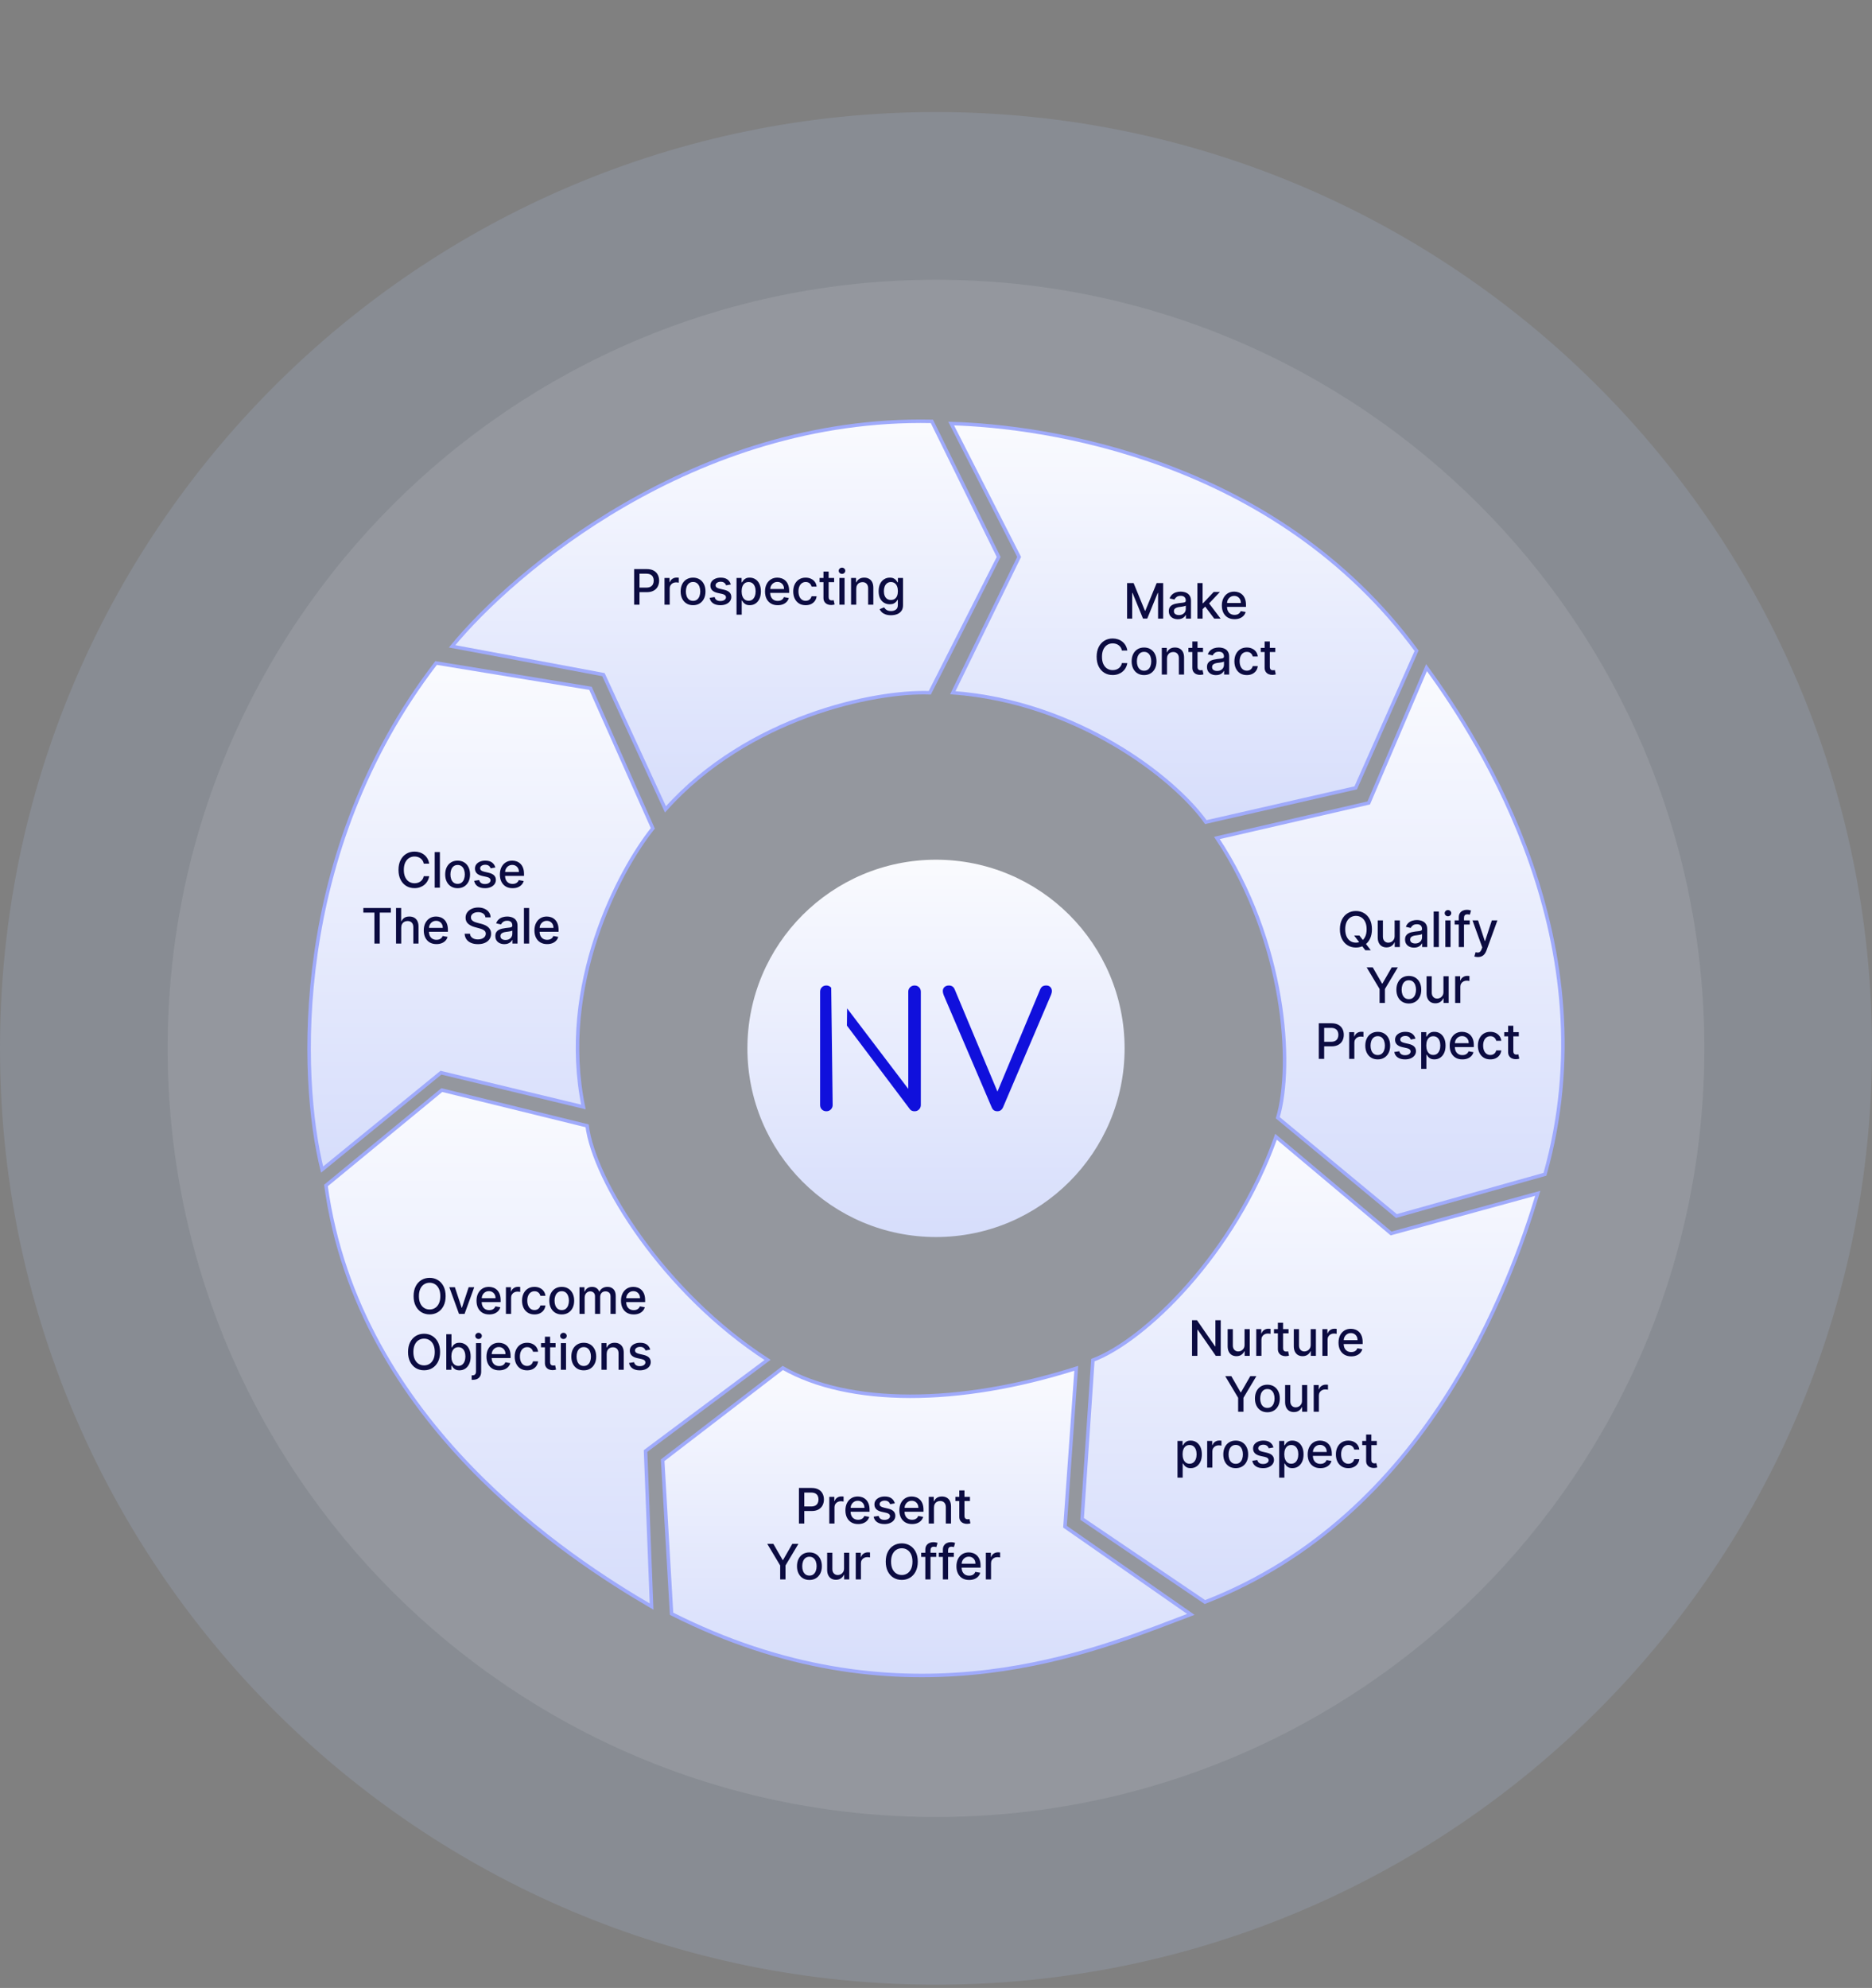 <?xml version="1.0" encoding="UTF-8"?> <svg xmlns="http://www.w3.org/2000/svg" width="536" height="569" viewBox="0 0 536 569" fill="none"><rect x="0" y="0" width="536" height="569" fill="#808080" stroke="none"/><g clip-path="url(#clip0_590_334)"><path d="M268 568.072C416.012 568.072 536 448.085 536 300.072C536 152.06 416.012 32.072 268 32.072C119.988 32.072 0 152.06 0 300.072C0 448.085 119.988 568.072 268 568.072Z" fill="#B9CFFF" fill-opacity="0.15"></path><path d="M268 520.072C389.503 520.072 488 421.575 488 300.072C488 178.57 389.503 80.072 268 80.072C146.497 80.072 48 178.57 48 300.072C48 421.575 146.497 520.072 268 520.072Z" fill="white" fill-opacity="0.1"></path><path d="M268 354.072C297.823 354.072 322 329.896 322 300.072C322 270.249 297.823 246.072 268 246.072C238.177 246.072 214 270.249 214 300.072C214 329.896 238.177 354.072 268 354.072Z" fill="url(#paint0_linear_590_334)"></path><path d="M237.998 282.72L238.411 316.27C238.42 316.762 238.244 317.183 237.904 317.538C237.565 317.893 237.135 318.069 236.612 318.069C236.089 318.069 235.659 317.9 235.319 317.561C234.98 317.222 234.812 316.793 234.812 316.27V283.87C234.812 283.347 234.98 282.918 235.319 282.579C235.659 282.24 236.089 282.072 236.612 282.072C237.17 282.072 237.631 282.29 237.998 282.72ZM242.55 288.623L260.057 311.666V283.873C260.057 283.351 260.233 282.922 260.588 282.582C260.943 282.243 261.365 282.076 261.857 282.076C262.38 282.076 262.81 282.243 263.149 282.582C263.489 282.922 263.656 283.351 263.656 283.873V316.275C263.656 316.766 263.489 317.187 263.149 317.542C262.81 317.897 262.38 318.072 261.857 318.072C261.239 318.072 260.81 317.861 260.518 317.471L242.492 293.553" fill="#1010DC"></path><path d="M299.576 282.072C300.067 282.072 300.461 282.224 300.751 282.532C301.044 282.84 301.187 283.222 301.187 283.682C301.187 283.991 301.11 284.326 300.957 284.696L287.207 316.914C286.867 317.682 286.328 318.064 285.59 318.064C285.192 318.064 284.86 317.979 284.599 317.811C284.337 317.643 284.115 317.343 283.931 316.914L270.228 284.883C270.044 284.423 269.95 284.021 269.95 283.686C269.95 283.195 270.11 282.801 270.434 282.512C270.758 282.22 271.18 282.076 271.703 282.076C272.503 282.076 273.058 282.458 273.366 283.226L285.595 312.445L297.775 283.316C297.959 282.856 298.189 282.532 298.467 282.349C298.747 282.166 299.115 282.072 299.576 282.072Z" fill="#1010DC"></path><path d="M126.49 307.091L126.249 307.033L126.057 307.19L92.227 334.772C85.661 308.494 83.224 243.977 124.865 189.765L169.073 197.016L186.919 237.094C177.146 249.353 159.894 281.913 167.047 316.841L126.49 307.091Z" fill="url(#paint1_linear_590_334)" stroke="#9FAAFB"></path><path d="M172.888 193.333L172.78 193.099L172.526 193.051L129.444 184.998C146.697 163.966 198.689 119.202 266.822 120.604L285.948 159.415L266.223 198.292C258.365 198.002 245.375 199.718 231.394 204.813C217.415 209.906 202.411 218.39 190.54 231.663L172.888 193.333Z" fill="url(#paint2_linear_590_334)" stroke="#9FAAFB"></path><path d="M291.692 159.638L291.802 159.414L291.688 159.191L272.339 121.233C299.477 121.999 365.115 131.291 405.603 186.262L388.172 225.507L345.266 235.311C340.686 228.899 331.422 220.299 318.899 212.977C306.364 205.647 290.531 199.58 272.81 198.278L291.692 159.638Z" fill="url(#paint3_linear_590_334)" stroke="#9FAAFB"></path><path d="M391.654 229.882L391.902 229.825L392.002 229.591L408.446 191.09C424.551 213.131 460.893 270.38 442.362 336.112L399.837 348.061L365.858 319.93C368.099 312.358 368.644 299.756 366.193 285.367C363.738 270.955 358.27 254.703 348.434 239.848L391.654 229.882Z" fill="url(#paint4_linear_590_334)" stroke="#9FAAFB"></path><path d="M398.107 352.884L398.307 353.052L398.56 352.983L440.306 341.558C432.396 367.802 408.501 433.965 344.999 458.55L309.84 434.75L312.914 389.305C320.303 386.54 330.451 378.938 340.214 367.873C349.992 356.79 359.427 342.187 365.353 325.372L398.107 352.884Z" fill="url(#paint5_linear_590_334)" stroke="#9FAAFB"></path><path d="M304.949 436.695L304.929 436.979L305.162 437.141L340.968 462.081C339.562 462.607 338.065 463.179 336.48 463.785C309.374 474.148 256.511 494.357 192.286 461.9L189.736 417.96L224.129 391.544C242.972 402.286 274.331 402.389 308.158 391.645L304.949 436.695Z" fill="url(#paint6_linear_590_334)" stroke="#9FAAFB"></path><path d="M185.049 415.165L184.838 415.322L184.848 415.585L186.564 459.85C162.896 446.049 102.514 406.976 93.33 339.319L126.498 312.01L168.104 322.235C169.098 330.101 174.571 342.022 183.474 354.357C192.401 366.725 204.821 379.571 219.77 389.247L185.049 415.165Z" fill="url(#paint7_linear_590_334)" stroke="#9FAAFB"></path><path d="M322.713 166.89H324.578L327.819 174.805H327.939L331.18 166.89H333.044V177.072H331.583V169.704H331.488L328.485 177.057H327.272L324.269 169.699H324.175V177.072H322.713V166.89ZM337.241 177.241C336.757 177.241 336.319 177.152 335.928 176.973C335.537 176.791 335.227 176.527 334.999 176.182C334.773 175.838 334.661 175.415 334.661 174.915C334.661 174.484 334.743 174.129 334.909 173.851C335.075 173.572 335.299 173.352 335.58 173.189C335.862 173.027 336.177 172.904 336.525 172.822C336.873 172.739 337.228 172.676 337.589 172.633C338.046 172.58 338.417 172.537 338.702 172.503C338.987 172.467 339.195 172.409 339.324 172.329C339.453 172.25 339.518 172.121 339.518 171.942V171.907C339.518 171.473 339.395 171.136 339.15 170.898C338.908 170.659 338.547 170.54 338.066 170.54C337.566 170.54 337.171 170.651 336.883 170.873C336.598 171.091 336.401 171.335 336.291 171.604L334.894 171.285C335.06 170.821 335.302 170.447 335.62 170.162C335.942 169.873 336.311 169.665 336.729 169.535C337.146 169.403 337.586 169.336 338.046 169.336C338.351 169.336 338.674 169.373 339.016 169.446C339.36 169.515 339.682 169.645 339.98 169.834C340.282 170.023 340.529 170.293 340.721 170.644C340.913 170.992 341.009 171.444 341.009 172.001V177.072H339.558V176.028H339.498C339.402 176.22 339.258 176.409 339.065 176.595C338.873 176.781 338.626 176.935 338.325 177.057C338.023 177.18 337.662 177.241 337.241 177.241ZM337.564 176.048C337.975 176.048 338.326 175.967 338.618 175.805C338.913 175.642 339.137 175.43 339.289 175.168C339.445 174.903 339.523 174.62 339.523 174.318V173.334C339.47 173.387 339.367 173.436 339.215 173.483C339.065 173.526 338.895 173.564 338.702 173.597C338.51 173.627 338.323 173.655 338.141 173.682C337.958 173.705 337.806 173.725 337.683 173.741C337.395 173.778 337.131 173.839 336.893 173.925C336.657 174.011 336.469 174.136 336.326 174.298C336.187 174.457 336.117 174.669 336.117 174.934C336.117 175.302 336.253 175.581 336.525 175.77C336.797 175.955 337.143 176.048 337.564 176.048ZM344.216 174.482L344.206 172.667H344.465L347.508 169.436H349.287L345.817 173.115H345.584L344.216 174.482ZM342.849 177.072V166.89H344.336V177.072H342.849ZM347.672 177.072L344.937 173.443L345.961 172.404L349.496 177.072H347.672ZM353.479 177.226C352.727 177.226 352.079 177.066 351.535 176.744C350.995 176.419 350.577 175.964 350.282 175.377C349.991 174.787 349.845 174.096 349.845 173.304C349.845 172.522 349.991 171.832 350.282 171.236C350.577 170.639 350.988 170.173 351.515 169.839C352.045 169.504 352.665 169.336 353.375 169.336C353.805 169.336 354.223 169.408 354.627 169.55C355.032 169.693 355.395 169.916 355.716 170.221C356.038 170.526 356.291 170.922 356.477 171.41C356.662 171.894 356.755 172.482 356.755 173.175V173.702H350.685V172.588H355.299C355.299 172.197 355.219 171.85 355.06 171.549C354.901 171.244 354.677 171.004 354.389 170.828C354.104 170.652 353.769 170.564 353.384 170.564C352.967 170.564 352.602 170.667 352.291 170.873C351.982 171.075 351.744 171.34 351.575 171.668C351.409 171.993 351.326 172.346 351.326 172.727V173.597C351.326 174.108 351.416 174.542 351.595 174.9C351.777 175.258 352.031 175.531 352.355 175.72C352.68 175.906 353.06 175.998 353.494 175.998C353.776 175.998 354.032 175.959 354.264 175.879C354.496 175.796 354.697 175.674 354.866 175.511C355.035 175.349 355.164 175.148 355.254 174.91L356.661 175.163C356.548 175.577 356.346 175.94 356.054 176.252C355.766 176.56 355.403 176.8 354.965 176.973C354.531 177.142 354.036 177.226 353.479 177.226ZM322.78 186.202H321.229C321.17 185.87 321.059 185.578 320.896 185.327C320.734 185.075 320.535 184.861 320.3 184.685C320.064 184.51 319.801 184.377 319.509 184.287C319.221 184.198 318.914 184.153 318.589 184.153C318.003 184.153 317.477 184.301 317.013 184.596C316.553 184.891 316.188 185.323 315.92 185.893C315.654 186.463 315.522 187.159 315.522 187.981C315.522 188.81 315.654 189.509 315.92 190.079C316.188 190.649 316.554 191.08 317.018 191.372C317.482 191.664 318.004 191.809 318.584 191.809C318.906 191.809 319.211 191.766 319.499 191.68C319.791 191.591 320.054 191.46 320.29 191.287C320.525 191.115 320.724 190.905 320.886 190.656C321.052 190.404 321.166 190.116 321.229 189.791L322.78 189.796C322.698 190.296 322.537 190.757 322.298 191.178C322.063 191.596 321.76 191.957 321.388 192.262C321.02 192.564 320.6 192.797 320.126 192.963C319.652 193.129 319.135 193.211 318.574 193.211C317.693 193.211 316.907 193.003 316.218 192.585C315.529 192.164 314.985 191.563 314.587 190.78C314.193 189.998 313.996 189.065 313.996 187.981C313.996 186.894 314.195 185.961 314.592 185.182C314.99 184.4 315.534 183.8 316.223 183.383C316.912 182.962 317.696 182.751 318.574 182.751C319.115 182.751 319.619 182.829 320.086 182.985C320.556 183.137 320.979 183.363 321.354 183.661C321.728 183.956 322.038 184.317 322.283 184.745C322.529 185.169 322.694 185.655 322.78 186.202ZM327.576 193.226C326.86 193.226 326.235 193.062 325.702 192.734C325.168 192.406 324.754 191.947 324.459 191.357C324.164 190.767 324.016 190.078 324.016 189.289C324.016 188.497 324.164 187.804 324.459 187.211C324.754 186.617 325.168 186.157 325.702 185.829C326.235 185.501 326.86 185.336 327.576 185.336C328.292 185.336 328.917 185.501 329.45 185.829C329.984 186.157 330.398 186.617 330.693 187.211C330.988 187.804 331.136 188.497 331.136 189.289C331.136 190.078 330.988 190.767 330.693 191.357C330.398 191.947 329.984 192.406 329.45 192.734C328.917 193.062 328.292 193.226 327.576 193.226ZM327.581 191.979C328.045 191.979 328.429 191.856 328.734 191.611C329.039 191.365 329.265 191.039 329.411 190.631C329.56 190.224 329.634 189.774 329.634 189.284C329.634 188.797 329.56 188.349 329.411 187.942C329.265 187.531 329.039 187.201 328.734 186.952C328.429 186.704 328.045 186.579 327.581 186.579C327.114 186.579 326.726 186.704 326.418 186.952C326.113 187.201 325.886 187.531 325.736 187.942C325.591 188.349 325.518 188.797 325.518 189.284C325.518 189.774 325.591 190.224 325.736 190.631C325.886 191.039 326.113 191.365 326.418 191.611C326.726 191.856 327.114 191.979 327.581 191.979ZM334.141 188.538V193.072H332.655V185.436H334.082V186.679H334.176C334.352 186.274 334.627 185.95 335.002 185.704C335.379 185.459 335.855 185.336 336.428 185.336C336.949 185.336 337.404 185.446 337.796 185.665C338.187 185.88 338.49 186.202 338.705 186.629C338.921 187.057 339.028 187.585 339.028 188.215V193.072H337.542V188.394C337.542 187.84 337.398 187.408 337.109 187.096C336.821 186.782 336.425 186.624 335.921 186.624C335.577 186.624 335.27 186.699 335.002 186.848C334.736 186.997 334.526 187.216 334.37 187.504C334.218 187.789 334.141 188.134 334.141 188.538ZM344.447 185.436V186.629H340.276V185.436H344.447ZM341.394 183.606H342.881V190.83C342.881 191.118 342.924 191.336 343.01 191.481C343.096 191.624 343.207 191.722 343.343 191.775C343.482 191.824 343.633 191.849 343.795 191.849C343.915 191.849 344.019 191.841 344.109 191.824C344.198 191.808 344.268 191.795 344.317 191.785L344.586 193.013C344.5 193.046 344.377 193.079 344.218 193.112C344.059 193.148 343.86 193.168 343.621 193.172C343.23 193.178 342.866 193.109 342.528 192.963C342.19 192.817 341.916 192.592 341.707 192.287C341.499 191.982 341.394 191.599 341.394 191.138V183.606ZM348.173 193.241C347.689 193.241 347.252 193.152 346.861 192.973C346.47 192.791 346.16 192.527 345.931 192.182C345.706 191.838 345.593 191.415 345.593 190.915C345.593 190.484 345.676 190.129 345.842 189.851C346.007 189.572 346.231 189.352 346.513 189.189C346.795 189.027 347.109 188.904 347.457 188.822C347.805 188.739 348.16 188.676 348.521 188.633C348.979 188.58 349.35 188.537 349.635 188.503C349.92 188.467 350.127 188.409 350.256 188.329C350.386 188.25 350.45 188.121 350.45 187.942V187.907C350.45 187.473 350.328 187.136 350.082 186.898C349.841 186.659 349.479 186.54 348.999 186.54C348.498 186.54 348.104 186.651 347.815 186.873C347.53 187.091 347.333 187.335 347.224 187.604L345.827 187.285C345.993 186.821 346.234 186.447 346.553 186.162C346.874 185.873 347.244 185.665 347.661 185.535C348.079 185.403 348.518 185.336 348.979 185.336C349.284 185.336 349.607 185.373 349.948 185.446C350.293 185.515 350.614 185.645 350.913 185.834C351.214 186.023 351.461 186.293 351.654 186.644C351.846 186.992 351.942 187.444 351.942 188.001V193.072H350.49V192.028H350.43C350.334 192.22 350.19 192.409 349.998 192.595C349.806 192.781 349.559 192.935 349.257 193.057C348.956 193.18 348.594 193.241 348.173 193.241ZM348.497 192.048C348.908 192.048 349.259 191.967 349.551 191.805C349.846 191.642 350.069 191.43 350.222 191.168C350.377 190.903 350.455 190.62 350.455 190.318V189.334C350.402 189.387 350.3 189.436 350.147 189.483C349.998 189.526 349.827 189.564 349.635 189.597C349.443 189.627 349.256 189.655 349.073 189.682C348.891 189.705 348.738 189.725 348.616 189.741C348.328 189.778 348.064 189.839 347.825 189.925C347.59 190.011 347.401 190.136 347.259 190.298C347.119 190.457 347.05 190.669 347.05 190.934C347.05 191.302 347.186 191.581 347.457 191.77C347.729 191.955 348.076 192.048 348.497 192.048ZM356.998 193.226C356.259 193.226 355.623 193.059 355.089 192.724C354.559 192.386 354.151 191.921 353.866 191.327C353.581 190.734 353.439 190.055 353.439 189.289C353.439 188.513 353.585 187.829 353.876 187.236C354.168 186.639 354.579 186.173 355.109 185.839C355.64 185.504 356.264 185.336 356.983 185.336C357.564 185.336 358.081 185.444 358.535 185.66C358.989 185.872 359.355 186.17 359.633 186.555C359.915 186.939 360.082 187.388 360.135 187.902H358.689C358.609 187.544 358.427 187.236 358.142 186.977C357.86 186.719 357.482 186.589 357.008 186.589C356.594 186.589 356.231 186.699 355.92 186.917C355.611 187.133 355.371 187.441 355.199 187.842C355.026 188.24 354.94 188.711 354.94 189.254C354.94 189.811 355.025 190.291 355.194 190.696C355.363 191.1 355.601 191.413 355.91 191.635C356.221 191.858 356.587 191.969 357.008 191.969C357.29 191.969 357.545 191.917 357.774 191.814C358.006 191.708 358.2 191.558 358.356 191.362C358.515 191.166 358.626 190.931 358.689 190.656H360.135C360.082 191.15 359.922 191.591 359.653 191.979C359.385 192.366 359.025 192.671 358.574 192.893C358.127 193.115 357.602 193.226 356.998 193.226ZM365.15 185.436V186.629H360.979V185.436H365.15ZM362.097 183.606H363.584V190.83C363.584 191.118 363.627 191.336 363.713 191.481C363.799 191.624 363.91 191.722 364.046 191.775C364.185 191.824 364.336 191.849 364.499 191.849C364.618 191.849 364.722 191.841 364.812 191.824C364.901 191.808 364.971 191.795 365.021 191.785L365.289 193.013C365.203 193.046 365.08 193.079 364.921 193.112C364.762 193.148 364.563 193.168 364.324 193.172C363.933 193.178 363.569 193.109 363.231 192.963C362.893 192.817 362.619 192.592 362.41 192.287C362.202 191.982 362.097 191.599 362.097 191.138V183.606Z" fill="#0B0B41"></path><path d="M387.719 267.771H389.23L390.294 269.158L390.796 269.775L392.491 271.987H390.92L389.787 270.51L389.399 269.974L387.719 267.771ZM392.82 265.981C392.82 267.068 392.621 268.003 392.223 268.785C391.825 269.564 391.28 270.164 390.587 270.585C389.898 271.003 389.114 271.211 388.236 271.211C387.354 271.211 386.567 271.003 385.874 270.585C385.185 270.164 384.641 269.563 384.244 268.78C383.846 267.998 383.647 267.065 383.647 265.981C383.647 264.894 383.846 263.961 384.244 263.182C384.641 262.4 385.185 261.8 385.874 261.383C386.567 260.962 387.354 260.751 388.236 260.751C389.114 260.751 389.898 260.962 390.587 261.383C391.28 261.8 391.825 262.4 392.223 263.182C392.621 263.961 392.82 264.894 392.82 265.981ZM391.298 265.981C391.298 265.153 391.164 264.455 390.896 263.888C390.63 263.318 390.266 262.887 389.802 262.596C389.341 262.301 388.819 262.153 388.236 262.153C387.649 262.153 387.125 262.301 386.665 262.596C386.204 262.887 385.839 263.318 385.571 263.888C385.306 264.455 385.173 265.153 385.173 265.981C385.173 266.81 385.306 267.509 385.571 268.079C385.839 268.646 386.204 269.077 386.665 269.372C387.125 269.664 387.649 269.809 388.236 269.809C388.819 269.809 389.341 269.664 389.802 269.372C390.266 269.077 390.63 268.646 390.896 268.079C391.164 267.509 391.298 266.81 391.298 265.981ZM399.313 267.905V263.436H400.804V271.072H399.343V269.75H399.263C399.088 270.157 398.806 270.497 398.418 270.769C398.034 271.037 397.555 271.172 396.981 271.172C396.491 271.172 396.057 271.064 395.679 270.849C395.304 270.63 395.009 270.307 394.794 269.879C394.582 269.452 394.476 268.923 394.476 268.293V263.436H395.962V268.114C395.962 268.635 396.106 269.049 396.395 269.357C396.683 269.665 397.057 269.819 397.518 269.819C397.797 269.819 398.073 269.75 398.348 269.611C398.627 269.471 398.857 269.261 399.039 268.979C399.225 268.698 399.316 268.34 399.313 267.905ZM404.884 271.241C404.4 271.241 403.963 271.152 403.572 270.973C403.18 270.791 402.871 270.527 402.642 270.182C402.416 269.838 402.304 269.415 402.304 268.915C402.304 268.484 402.387 268.129 402.552 267.851C402.718 267.572 402.942 267.352 403.224 267.189C403.505 267.027 403.82 266.904 404.168 266.822C404.516 266.739 404.871 266.676 405.232 266.633C405.689 266.58 406.061 266.537 406.346 266.503C406.631 266.467 406.838 266.409 406.967 266.329C407.096 266.25 407.161 266.121 407.161 265.942V265.907C407.161 265.473 407.038 265.136 406.793 264.898C406.551 264.659 406.19 264.54 405.709 264.54C405.209 264.54 404.814 264.651 404.526 264.873C404.241 265.091 404.044 265.335 403.934 265.604L402.537 265.285C402.703 264.821 402.945 264.447 403.263 264.162C403.585 263.873 403.954 263.665 404.372 263.535C404.79 263.403 405.229 263.336 405.689 263.336C405.994 263.336 406.318 263.373 406.659 263.446C407.004 263.515 407.325 263.645 407.623 263.834C407.925 264.023 408.172 264.293 408.364 264.644C408.556 264.992 408.653 265.444 408.653 266.001V271.072H407.201V270.028H407.141C407.045 270.22 406.901 270.409 406.709 270.595C406.516 270.781 406.269 270.935 405.968 271.057C405.666 271.18 405.305 271.241 404.884 271.241ZM405.207 270.048C405.618 270.048 405.97 269.967 406.261 269.805C406.556 269.642 406.78 269.43 406.932 269.168C407.088 268.903 407.166 268.62 407.166 268.318V267.334C407.113 267.387 407.01 267.436 406.858 267.483C406.709 267.526 406.538 267.564 406.346 267.597C406.153 267.627 405.966 267.655 405.784 267.682C405.602 267.705 405.449 267.725 405.327 267.741C405.038 267.778 404.775 267.839 404.536 267.925C404.301 268.011 404.112 268.136 403.969 268.298C403.83 268.457 403.76 268.669 403.76 268.934C403.76 269.302 403.896 269.581 404.168 269.77C404.44 269.955 404.786 270.048 405.207 270.048ZM411.979 260.89V271.072H410.492V260.89H411.979ZM413.839 271.072V263.436H415.325V271.072H413.839ZM414.589 262.258C414.331 262.258 414.109 262.171 413.923 261.999C413.741 261.823 413.65 261.615 413.65 261.373C413.65 261.127 413.741 260.919 413.923 260.746C414.109 260.571 414.331 260.483 414.589 260.483C414.848 260.483 415.068 260.571 415.251 260.746C415.436 260.919 415.529 261.127 415.529 261.373C415.529 261.615 415.436 261.823 415.251 261.999C415.068 262.171 414.848 262.258 414.589 262.258ZM420.819 263.436V264.629H416.504V263.436H420.819ZM417.687 271.072V262.551C417.687 262.074 417.792 261.678 418 261.363C418.209 261.045 418.486 260.808 418.831 260.652C419.175 260.493 419.55 260.413 419.954 260.413C420.253 260.413 420.508 260.438 420.72 260.488C420.932 260.534 421.089 260.577 421.192 260.617L420.844 261.82C420.775 261.8 420.685 261.777 420.576 261.751C420.466 261.721 420.334 261.706 420.178 261.706C419.817 261.706 419.558 261.795 419.402 261.974C419.25 262.153 419.174 262.412 419.174 262.75V271.072H417.687ZM423.153 273.936C422.931 273.936 422.728 273.918 422.546 273.881C422.364 273.848 422.228 273.812 422.139 273.772L422.496 272.554C422.768 272.627 423.01 272.658 423.222 272.648C423.434 272.638 423.622 272.559 423.784 272.41C423.95 272.26 424.096 272.017 424.222 271.679L424.406 271.172L421.612 263.436H423.202L425.136 269.362H425.216L427.15 263.436H428.746L425.599 272.091C425.453 272.489 425.267 272.826 425.042 273.101C424.817 273.379 424.548 273.588 424.237 273.727C423.925 273.866 423.564 273.936 423.153 273.936ZM391.313 276.89H393.058L395.717 281.519H395.827L398.487 276.89H400.232L396.538 283.075V287.072H395.007V283.075L391.313 276.89ZM403.382 287.226C402.666 287.226 402.041 287.062 401.507 286.734C400.974 286.406 400.559 285.947 400.264 285.357C399.969 284.767 399.822 284.078 399.822 283.289C399.822 282.497 399.969 281.804 400.264 281.211C400.559 280.617 400.974 280.157 401.507 279.829C402.041 279.501 402.666 279.336 403.382 279.336C404.098 279.336 404.722 279.501 405.256 279.829C405.79 280.157 406.204 280.617 406.499 281.211C406.794 281.804 406.941 282.497 406.941 283.289C406.941 284.078 406.794 284.767 406.499 285.357C406.204 285.947 405.79 286.406 405.256 286.734C404.722 287.062 404.098 287.226 403.382 287.226ZM403.387 285.979C403.851 285.979 404.235 285.856 404.54 285.611C404.845 285.365 405.07 285.039 405.216 284.631C405.365 284.224 405.44 283.774 405.44 283.284C405.44 282.797 405.365 282.349 405.216 281.942C405.07 281.531 404.845 281.201 404.54 280.952C404.235 280.704 403.851 280.579 403.387 280.579C402.919 280.579 402.531 280.704 402.223 280.952C401.918 281.201 401.691 281.531 401.542 281.942C401.396 282.349 401.323 282.797 401.323 283.284C401.323 283.774 401.396 284.224 401.542 284.631C401.691 285.039 401.918 285.365 402.223 285.611C402.531 285.856 402.919 285.979 403.387 285.979ZM413.298 283.905V279.436H414.789V287.072H413.328V285.75H413.248C413.073 286.157 412.791 286.497 412.403 286.769C412.019 287.037 411.54 287.172 410.966 287.172C410.476 287.172 410.042 287.064 409.664 286.849C409.289 286.63 408.994 286.307 408.779 285.879C408.567 285.452 408.461 284.923 408.461 284.293V279.436H409.947V284.114C409.947 284.635 410.091 285.049 410.38 285.357C410.668 285.665 411.042 285.819 411.503 285.819C411.782 285.819 412.058 285.75 412.333 285.611C412.612 285.471 412.842 285.261 413.024 284.979C413.21 284.698 413.301 284.34 413.298 283.905ZM416.647 287.072V279.436H418.084V280.649H418.163C418.302 280.238 418.548 279.915 418.899 279.68C419.253 279.441 419.655 279.322 420.102 279.322C420.195 279.322 420.304 279.325 420.43 279.331C420.559 279.338 420.66 279.346 420.733 279.356V280.778C420.674 280.762 420.568 280.743 420.415 280.724C420.263 280.7 420.11 280.689 419.958 280.689C419.606 280.689 419.293 280.763 419.018 280.912C418.746 281.058 418.531 281.262 418.372 281.524C418.213 281.782 418.133 282.077 418.133 282.409V287.072H416.647ZM377.606 303.072V292.89H381.235C382.027 292.89 382.683 293.035 383.204 293.323C383.724 293.611 384.113 294.006 384.372 294.506C384.631 295.003 384.76 295.564 384.76 296.187C384.76 296.813 384.629 297.376 384.367 297.877C384.109 298.374 383.717 298.769 383.194 299.06C382.673 299.349 382.019 299.493 381.23 299.493H378.734V298.19H381.091C381.591 298.19 381.997 298.104 382.309 297.932C382.62 297.756 382.849 297.517 382.995 297.216C383.141 296.914 383.214 296.571 383.214 296.187C383.214 295.802 383.141 295.461 382.995 295.162C382.849 294.864 382.619 294.631 382.304 294.461C381.992 294.292 381.581 294.208 381.071 294.208H379.142V303.072H377.606ZM386.301 303.072V295.436H387.738V296.649H387.818C387.957 296.238 388.202 295.915 388.554 295.68C388.908 295.441 389.309 295.322 389.757 295.322C389.849 295.322 389.959 295.325 390.085 295.331C390.214 295.338 390.315 295.346 390.388 295.356V296.778C390.328 296.762 390.222 296.743 390.07 296.724C389.917 296.7 389.765 296.689 389.613 296.689C389.261 296.689 388.948 296.763 388.673 296.912C388.401 297.058 388.186 297.262 388.027 297.524C387.867 297.782 387.788 298.077 387.788 298.409V303.072H386.301ZM394.478 303.226C393.762 303.226 393.137 303.062 392.603 302.734C392.07 302.406 391.655 301.947 391.36 301.357C391.065 300.767 390.918 300.078 390.918 299.289C390.918 298.497 391.065 297.804 391.36 297.211C391.655 296.617 392.07 296.157 392.603 295.829C393.137 295.501 393.762 295.336 394.478 295.336C395.194 295.336 395.818 295.501 396.352 295.829C396.886 296.157 397.3 296.617 397.595 297.211C397.89 297.804 398.037 298.497 398.037 299.289C398.037 300.078 397.89 300.767 397.595 301.357C397.3 301.947 396.886 302.406 396.352 302.734C395.818 303.062 395.194 303.226 394.478 303.226ZM394.483 301.979C394.947 301.979 395.331 301.856 395.636 301.611C395.941 301.365 396.166 301.039 396.312 300.631C396.461 300.224 396.536 299.774 396.536 299.284C396.536 298.797 396.461 298.349 396.312 297.942C396.166 297.531 395.941 297.201 395.636 296.952C395.331 296.704 394.947 296.579 394.483 296.579C394.015 296.579 393.628 296.704 393.319 296.952C393.014 297.201 392.787 297.531 392.638 297.942C392.492 298.349 392.419 298.797 392.419 299.284C392.419 299.774 392.492 300.224 392.638 300.631C392.787 301.039 393.014 301.365 393.319 301.611C393.628 301.856 394.015 301.979 394.483 301.979ZM405.279 297.3L403.932 297.539C403.875 297.367 403.786 297.202 403.663 297.047C403.544 296.891 403.381 296.763 403.176 296.664C402.97 296.564 402.714 296.515 402.405 296.515C401.984 296.515 401.633 296.609 401.351 296.798C401.07 296.984 400.929 297.224 400.929 297.519C400.929 297.774 401.023 297.98 401.212 298.135C401.401 298.291 401.706 298.419 402.127 298.518L403.34 298.797C404.043 298.959 404.566 299.209 404.911 299.547C405.256 299.885 405.428 300.325 405.428 300.865C405.428 301.322 405.295 301.73 405.03 302.088C404.768 302.443 404.402 302.721 403.932 302.923C403.464 303.125 402.922 303.226 402.306 303.226C401.451 303.226 400.753 303.044 400.213 302.68C399.673 302.312 399.341 301.79 399.219 301.113L400.655 300.895C400.745 301.269 400.929 301.553 401.207 301.745C401.486 301.934 401.848 302.028 402.296 302.028C402.783 302.028 403.173 301.927 403.464 301.725C403.756 301.519 403.902 301.269 403.902 300.974C403.902 300.736 403.812 300.535 403.633 300.373C403.458 300.21 403.188 300.088 402.823 300.005L401.53 299.721C400.818 299.559 400.291 299.3 399.949 298.946C399.611 298.591 399.442 298.142 399.442 297.599C399.442 297.148 399.568 296.753 399.82 296.415C400.072 296.077 400.42 295.814 400.864 295.625C401.308 295.433 401.817 295.336 402.39 295.336C403.216 295.336 403.865 295.515 404.339 295.873C404.813 296.228 405.126 296.704 405.279 297.3ZM406.922 305.936V295.436H408.374V296.674H408.498C408.585 296.515 408.709 296.331 408.871 296.122C409.034 295.913 409.259 295.731 409.547 295.575C409.836 295.416 410.217 295.336 410.691 295.336C411.307 295.336 411.858 295.492 412.341 295.804C412.825 296.115 413.205 296.564 413.48 297.151C413.758 297.738 413.898 298.444 413.898 299.269C413.898 300.094 413.76 300.802 413.485 301.392C413.21 301.979 412.832 302.431 412.351 302.749C411.871 303.064 411.322 303.221 410.706 303.221C410.242 303.221 409.862 303.144 409.567 302.988C409.276 302.832 409.047 302.65 408.881 302.441C408.716 302.232 408.588 302.046 408.498 301.884H408.409V305.936H406.922ZM408.379 299.254C408.379 299.791 408.457 300.262 408.613 300.666C408.769 301.07 408.994 301.387 409.289 301.616C409.584 301.841 409.945 301.954 410.373 301.954C410.817 301.954 411.188 301.836 411.486 301.601C411.785 301.362 412.01 301.039 412.163 300.631C412.318 300.224 412.396 299.765 412.396 299.254C412.396 298.75 412.32 298.298 412.167 297.897C412.018 297.496 411.793 297.179 411.491 296.947C411.193 296.715 410.82 296.599 410.373 296.599C409.942 296.599 409.577 296.71 409.279 296.932C408.984 297.154 408.76 297.464 408.608 297.862C408.455 298.26 408.379 298.724 408.379 299.254ZM418.714 303.226C417.962 303.226 417.314 303.066 416.77 302.744C416.23 302.419 415.813 301.964 415.518 301.377C415.226 300.787 415.08 300.096 415.08 299.304C415.08 298.522 415.226 297.832 415.518 297.236C415.813 296.639 416.224 296.173 416.75 295.839C417.281 295.504 417.901 295.336 418.61 295.336C419.041 295.336 419.458 295.408 419.863 295.55C420.267 295.693 420.63 295.916 420.951 296.221C421.273 296.526 421.527 296.922 421.712 297.41C421.898 297.894 421.991 298.482 421.991 299.175V299.702H415.92V298.588H420.534C420.534 298.197 420.454 297.85 420.295 297.549C420.136 297.244 419.912 297.004 419.624 296.828C419.339 296.652 419.004 296.564 418.62 296.564C418.202 296.564 417.838 296.667 417.526 296.873C417.218 297.075 416.979 297.34 416.81 297.668C416.644 297.993 416.562 298.346 416.562 298.727V299.597C416.562 300.108 416.651 300.542 416.83 300.9C417.012 301.258 417.266 301.531 417.591 301.72C417.916 301.906 418.295 301.998 418.729 301.998C419.011 301.998 419.268 301.959 419.5 301.879C419.732 301.796 419.932 301.674 420.101 301.511C420.27 301.349 420.4 301.148 420.489 300.91L421.896 301.163C421.783 301.577 421.581 301.94 421.29 302.252C421.001 302.56 420.638 302.8 420.201 302.973C419.767 303.142 419.271 303.226 418.714 303.226ZM426.716 303.226C425.977 303.226 425.341 303.059 424.807 302.724C424.277 302.386 423.869 301.921 423.584 301.327C423.299 300.734 423.157 300.055 423.157 299.289C423.157 298.513 423.303 297.829 423.594 297.236C423.886 296.639 424.297 296.173 424.827 295.839C425.358 295.504 425.982 295.336 426.702 295.336C427.282 295.336 427.799 295.444 428.253 295.66C428.707 295.872 429.073 296.17 429.351 296.555C429.633 296.939 429.801 297.388 429.854 297.902H428.407C428.327 297.544 428.145 297.236 427.86 296.977C427.578 296.719 427.2 296.589 426.726 296.589C426.312 296.589 425.949 296.699 425.638 296.917C425.329 297.133 425.089 297.441 424.917 297.842C424.744 298.24 424.658 298.711 424.658 299.254C424.658 299.811 424.743 300.291 424.912 300.696C425.081 301.1 425.319 301.413 425.628 301.635C425.939 301.858 426.306 301.969 426.726 301.969C427.008 301.969 427.263 301.917 427.492 301.814C427.724 301.708 427.918 301.558 428.074 301.362C428.233 301.166 428.344 300.931 428.407 300.656H429.854C429.801 301.15 429.64 301.591 429.371 301.979C429.103 302.366 428.743 302.671 428.292 302.893C427.845 303.115 427.32 303.226 426.716 303.226ZM434.868 295.436V296.629H430.697V295.436H434.868ZM431.815 293.606H433.302V300.83C433.302 301.118 433.345 301.336 433.431 301.481C433.517 301.624 433.628 301.722 433.764 301.775C433.903 301.824 434.054 301.849 434.217 301.849C434.336 301.849 434.44 301.841 434.53 301.824C434.619 301.808 434.689 301.795 434.739 301.785L435.007 303.013C434.921 303.046 434.798 303.079 434.639 303.112C434.48 303.148 434.281 303.168 434.043 303.172C433.651 303.178 433.287 303.109 432.949 302.963C432.611 302.817 432.337 302.592 432.129 302.287C431.92 301.982 431.815 301.599 431.815 301.138V293.606Z" fill="#0B0B41"></path><path d="M122.886 247.202H121.334C121.275 246.87 121.164 246.578 121.001 246.327C120.839 246.075 120.64 245.861 120.405 245.685C120.169 245.51 119.906 245.377 119.614 245.287C119.326 245.198 119.019 245.153 118.695 245.153C118.108 245.153 117.583 245.301 117.119 245.596C116.658 245.891 116.293 246.323 116.025 246.893C115.76 247.463 115.627 248.159 115.627 248.981C115.627 249.81 115.76 250.509 116.025 251.079C116.293 251.649 116.659 252.08 117.123 252.372C117.587 252.664 118.11 252.809 118.69 252.809C119.011 252.809 119.316 252.766 119.604 252.68C119.896 252.591 120.159 252.46 120.395 252.287C120.63 252.115 120.829 251.905 120.991 251.656C121.157 251.404 121.271 251.116 121.334 250.791L122.886 250.796C122.803 251.296 122.642 251.757 122.403 252.178C122.168 252.596 121.865 252.957 121.494 253.262C121.126 253.564 120.705 253.797 120.231 253.963C119.757 254.129 119.24 254.211 118.68 254.211C117.798 254.211 117.012 254.003 116.323 253.585C115.634 253.164 115.09 252.563 114.692 251.78C114.298 250.998 114.101 250.065 114.101 248.981C114.101 247.894 114.3 246.961 114.697 246.182C115.095 245.4 115.639 244.8 116.328 244.383C117.017 243.962 117.801 243.751 118.68 243.751C119.22 243.751 119.724 243.829 120.191 243.985C120.662 244.137 121.084 244.363 121.459 244.661C121.833 244.956 122.143 245.317 122.388 245.745C122.634 246.169 122.799 246.655 122.886 247.202ZM125.951 243.89V254.072H124.464V243.89H125.951ZM131.027 254.226C130.312 254.226 129.687 254.062 129.153 253.734C128.62 253.406 128.205 252.947 127.91 252.357C127.615 251.767 127.468 251.078 127.468 250.289C127.468 249.497 127.615 248.804 127.91 248.211C128.205 247.617 128.62 247.157 129.153 246.829C129.687 246.501 130.312 246.336 131.027 246.336C131.743 246.336 132.368 246.501 132.902 246.829C133.435 247.157 133.85 247.617 134.145 248.211C134.44 248.804 134.587 249.497 134.587 250.289C134.587 251.078 134.44 251.767 134.145 252.357C133.85 252.947 133.435 253.406 132.902 253.734C132.368 254.062 131.743 254.226 131.027 254.226ZM131.032 252.979C131.496 252.979 131.881 252.856 132.186 252.611C132.491 252.365 132.716 252.039 132.862 251.631C133.011 251.224 133.086 250.774 133.086 250.284C133.086 249.797 133.011 249.349 132.862 248.942C132.716 248.531 132.491 248.201 132.186 247.952C131.881 247.704 131.496 247.579 131.032 247.579C130.565 247.579 130.177 247.704 129.869 247.952C129.564 248.201 129.337 248.531 129.188 248.942C129.042 249.349 128.969 249.797 128.969 250.284C128.969 250.774 129.042 251.224 129.188 251.631C129.337 252.039 129.564 252.365 129.869 252.611C130.177 252.856 130.565 252.979 131.032 252.979ZM141.829 248.3L140.481 248.539C140.425 248.367 140.336 248.202 140.213 248.047C140.094 247.891 139.931 247.763 139.726 247.664C139.52 247.564 139.263 247.515 138.955 247.515C138.534 247.515 138.183 247.609 137.901 247.798C137.619 247.984 137.479 248.224 137.479 248.519C137.479 248.774 137.573 248.98 137.762 249.135C137.951 249.291 138.256 249.419 138.677 249.518L139.89 249.797C140.592 249.959 141.116 250.209 141.461 250.547C141.805 250.885 141.978 251.325 141.978 251.865C141.978 252.322 141.845 252.73 141.58 253.088C141.318 253.443 140.952 253.721 140.481 253.923C140.014 254.125 139.472 254.226 138.856 254.226C138.001 254.226 137.303 254.044 136.763 253.68C136.222 253.312 135.891 252.79 135.768 252.113L137.205 251.895C137.295 252.269 137.479 252.553 137.757 252.745C138.035 252.934 138.398 253.028 138.846 253.028C139.333 253.028 139.722 252.927 140.014 252.725C140.306 252.519 140.452 252.269 140.452 251.974C140.452 251.736 140.362 251.535 140.183 251.373C140.007 251.21 139.737 251.088 139.373 251.005L138.08 250.721C137.367 250.559 136.84 250.3 136.499 249.946C136.161 249.591 135.992 249.142 135.992 248.599C135.992 248.148 136.118 247.753 136.37 247.415C136.622 247.077 136.97 246.814 137.414 246.625C137.858 246.433 138.367 246.336 138.94 246.336C139.765 246.336 140.415 246.515 140.889 246.873C141.363 247.228 141.676 247.704 141.829 248.3ZM146.763 254.226C146.011 254.226 145.363 254.066 144.82 253.744C144.279 253.419 143.862 252.964 143.567 252.377C143.275 251.787 143.129 251.096 143.129 250.304C143.129 249.522 143.275 248.832 143.567 248.236C143.862 247.639 144.273 247.173 144.8 246.839C145.33 246.504 145.95 246.336 146.659 246.336C147.09 246.336 147.507 246.408 147.912 246.55C148.316 246.693 148.679 246.916 149.001 247.221C149.322 247.526 149.576 247.922 149.761 248.41C149.947 248.894 150.04 249.482 150.04 250.175V250.702H143.969V249.588H148.583C148.583 249.197 148.503 248.85 148.344 248.549C148.185 248.244 147.962 248.004 147.673 247.828C147.388 247.652 147.053 247.564 146.669 247.564C146.251 247.564 145.887 247.667 145.575 247.873C145.267 248.075 145.028 248.34 144.859 248.668C144.694 248.993 144.611 249.346 144.611 249.727V250.597C144.611 251.108 144.7 251.542 144.879 251.9C145.061 252.258 145.315 252.531 145.64 252.72C145.965 252.906 146.344 252.998 146.778 252.998C147.06 252.998 147.317 252.959 147.549 252.879C147.781 252.796 147.981 252.674 148.15 252.511C148.32 252.349 148.449 252.148 148.538 251.91L149.945 252.163C149.833 252.577 149.63 252.94 149.339 253.252C149.05 253.56 148.687 253.8 148.25 253.973C147.816 254.142 147.32 254.226 146.763 254.226ZM104.033 261.213V259.89H111.913V261.213H108.736V270.072H107.205V261.213H104.033ZM114.882 265.538V270.072H113.395V259.89H114.862V263.679H114.956C115.135 263.268 115.409 262.941 115.777 262.699C116.144 262.457 116.625 262.336 117.218 262.336C117.742 262.336 118.199 262.444 118.591 262.66C118.985 262.875 119.29 263.197 119.505 263.624C119.724 264.048 119.833 264.579 119.833 265.215V270.072H118.347V265.394C118.347 264.834 118.203 264.4 117.914 264.091C117.626 263.78 117.225 263.624 116.711 263.624C116.36 263.624 116.045 263.699 115.767 263.848C115.492 263.997 115.274 264.216 115.115 264.504C114.96 264.789 114.882 265.134 114.882 265.538ZM124.968 270.226C124.216 270.226 123.568 270.066 123.024 269.744C122.484 269.419 122.067 268.964 121.772 268.377C121.48 267.787 121.334 267.096 121.334 266.304C121.334 265.522 121.48 264.832 121.772 264.236C122.067 263.639 122.477 263.173 123.004 262.839C123.535 262.504 124.155 262.336 124.864 262.336C125.295 262.336 125.712 262.408 126.117 262.55C126.521 262.693 126.884 262.916 127.205 263.221C127.527 263.526 127.781 263.922 127.966 264.41C128.152 264.894 128.245 265.482 128.245 266.175V266.702H122.174V265.588H126.788C126.788 265.197 126.708 264.85 126.549 264.549C126.39 264.244 126.166 264.004 125.878 263.828C125.593 263.652 125.258 263.564 124.874 263.564C124.456 263.564 124.092 263.667 123.78 263.873C123.472 264.075 123.233 264.34 123.064 264.668C122.898 264.993 122.816 265.346 122.816 265.727V266.597C122.816 267.108 122.905 267.542 123.084 267.9C123.266 268.258 123.52 268.531 123.845 268.72C124.169 268.906 124.549 268.998 124.983 268.998C125.265 268.998 125.522 268.959 125.754 268.879C125.986 268.796 126.186 268.674 126.355 268.511C126.524 268.349 126.654 268.148 126.743 267.91L128.15 268.163C128.037 268.577 127.835 268.94 127.544 269.252C127.255 269.56 126.892 269.8 126.455 269.973C126.021 270.142 125.525 270.226 124.968 270.226ZM138.992 262.565C138.938 262.095 138.72 261.73 138.335 261.471C137.951 261.21 137.467 261.079 136.884 261.079C136.466 261.079 136.105 261.145 135.8 261.278C135.495 261.407 135.258 261.586 135.089 261.814C134.923 262.04 134.84 262.297 134.84 262.585C134.84 262.827 134.897 263.036 135.009 263.211C135.125 263.387 135.276 263.535 135.462 263.654C135.651 263.77 135.853 263.868 136.068 263.947C136.284 264.023 136.491 264.086 136.69 264.136L137.684 264.395C138.009 264.474 138.342 264.582 138.683 264.718C139.025 264.854 139.341 265.033 139.633 265.255C139.925 265.477 140.16 265.752 140.339 266.08C140.521 266.408 140.612 266.801 140.612 267.258C140.612 267.835 140.463 268.347 140.165 268.795C139.87 269.242 139.441 269.595 138.877 269.854C138.317 270.112 137.639 270.241 136.844 270.241C136.081 270.241 135.422 270.12 134.865 269.878C134.308 269.636 133.872 269.293 133.558 268.849C133.243 268.402 133.069 267.872 133.036 267.258H134.577C134.607 267.626 134.726 267.933 134.935 268.178C135.147 268.42 135.417 268.601 135.745 268.72C136.077 268.836 136.439 268.894 136.834 268.894C137.268 268.894 137.654 268.826 137.992 268.69C138.334 268.551 138.602 268.359 138.798 268.113C138.993 267.865 139.091 267.575 139.091 267.243C139.091 266.942 139.005 266.695 138.832 266.503C138.663 266.31 138.433 266.151 138.141 266.025C137.853 265.899 137.527 265.788 137.162 265.692L135.959 265.364C135.144 265.142 134.497 264.816 134.02 264.385C133.546 263.954 133.309 263.384 133.309 262.675C133.309 262.088 133.468 261.576 133.786 261.138C134.104 260.701 134.535 260.361 135.079 260.119C135.622 259.874 136.236 259.751 136.918 259.751C137.608 259.751 138.216 259.872 138.743 260.114C139.273 260.356 139.691 260.689 139.996 261.113C140.301 261.534 140.46 262.018 140.473 262.565H138.992ZM144.411 270.241C143.927 270.241 143.49 270.152 143.099 269.973C142.707 269.791 142.398 269.527 142.169 269.182C141.943 268.838 141.831 268.415 141.831 267.915C141.831 267.484 141.914 267.129 142.079 266.851C142.245 266.572 142.469 266.352 142.75 266.189C143.032 266.027 143.347 265.904 143.695 265.822C144.043 265.739 144.398 265.676 144.759 265.633C145.216 265.58 145.588 265.537 145.873 265.503C146.158 265.467 146.365 265.409 146.494 265.329C146.623 265.25 146.688 265.121 146.688 264.942V264.907C146.688 264.473 146.565 264.136 146.32 263.898C146.078 263.659 145.717 263.54 145.236 263.54C144.736 263.54 144.341 263.651 144.053 263.873C143.768 264.091 143.571 264.335 143.461 264.604L142.064 264.285C142.23 263.821 142.472 263.447 142.79 263.162C143.112 262.873 143.481 262.665 143.899 262.535C144.317 262.403 144.756 262.336 145.216 262.336C145.521 262.336 145.844 262.373 146.186 262.446C146.531 262.515 146.852 262.645 147.15 262.834C147.452 263.023 147.699 263.293 147.891 263.644C148.083 263.992 148.179 264.444 148.179 265.001V270.072H146.728V269.028H146.668C146.572 269.22 146.428 269.409 146.236 269.595C146.043 269.781 145.796 269.935 145.495 270.057C145.193 270.18 144.832 270.241 144.411 270.241ZM144.734 269.048C145.145 269.048 145.496 268.967 145.788 268.805C146.083 268.642 146.307 268.43 146.459 268.168C146.615 267.903 146.693 267.62 146.693 267.318V266.334C146.64 266.387 146.537 266.436 146.385 266.483C146.236 266.526 146.065 266.564 145.873 266.597C145.68 266.627 145.493 266.655 145.311 266.682C145.129 266.705 144.976 266.725 144.853 266.741C144.565 266.778 144.302 266.839 144.063 266.925C143.828 267.011 143.639 267.136 143.496 267.298C143.357 267.457 143.287 267.669 143.287 267.934C143.287 268.302 143.423 268.581 143.695 268.77C143.967 268.955 144.313 269.048 144.734 269.048ZM151.506 259.89V270.072H150.019V259.89H151.506ZM156.657 270.226C155.905 270.226 155.257 270.066 154.713 269.744C154.173 269.419 153.755 268.964 153.46 268.377C153.169 267.787 153.023 267.096 153.023 266.304C153.023 265.522 153.169 264.832 153.46 264.236C153.755 263.639 154.166 263.173 154.693 262.839C155.223 262.504 155.843 262.336 156.553 262.336C156.983 262.336 157.401 262.408 157.805 262.55C158.21 262.693 158.573 262.916 158.894 263.221C159.216 263.526 159.469 263.922 159.655 264.41C159.84 264.894 159.933 265.482 159.933 266.175V266.702H153.863V265.588H158.477C158.477 265.197 158.397 264.85 158.238 264.549C158.079 264.244 157.855 264.004 157.567 263.828C157.282 263.652 156.947 263.564 156.562 263.564C156.145 263.564 155.78 263.667 155.469 263.873C155.16 264.075 154.922 264.34 154.753 264.668C154.587 264.993 154.504 265.346 154.504 265.727V266.597C154.504 267.108 154.594 267.542 154.773 267.9C154.955 268.258 155.209 268.531 155.533 268.72C155.858 268.906 156.238 268.998 156.672 268.998C156.954 268.998 157.21 268.959 157.442 268.879C157.674 268.796 157.875 268.674 158.044 268.511C158.213 268.349 158.342 268.148 158.432 267.91L159.839 268.163C159.726 268.577 159.524 268.94 159.232 269.252C158.944 269.56 158.581 269.8 158.143 269.973C157.709 270.142 157.214 270.226 156.657 270.226Z" fill="#0B0B41"></path><path d="M181.569 173.072V162.89H185.198C185.99 162.89 186.646 163.035 187.167 163.323C187.687 163.611 188.076 164.006 188.335 164.506C188.593 165.003 188.723 165.564 188.723 166.187C188.723 166.813 188.592 167.376 188.33 167.877C188.071 168.374 187.68 168.769 187.157 169.06C186.636 169.349 185.982 169.493 185.193 169.493H182.697V168.19H185.054C185.554 168.19 185.96 168.104 186.272 167.932C186.583 167.756 186.812 167.517 186.958 167.216C187.104 166.914 187.177 166.571 187.177 166.187C187.177 165.802 187.104 165.461 186.958 165.162C186.812 164.864 186.582 164.631 186.267 164.461C185.955 164.292 185.544 164.208 185.034 164.208H183.105V173.072H181.569ZM190.264 173.072V165.436H191.701V166.649H191.781C191.92 166.238 192.165 165.915 192.516 165.68C192.871 165.441 193.272 165.322 193.72 165.322C193.812 165.322 193.922 165.325 194.048 165.331C194.177 165.338 194.278 165.346 194.351 165.356V166.778C194.291 166.762 194.185 166.743 194.033 166.724C193.88 166.7 193.728 166.689 193.575 166.689C193.224 166.689 192.911 166.763 192.636 166.912C192.364 167.058 192.149 167.262 191.99 167.524C191.83 167.782 191.751 168.077 191.751 168.409V173.072H190.264ZM198.441 173.226C197.725 173.226 197.1 173.062 196.566 172.734C196.033 172.406 195.618 171.947 195.323 171.357C195.028 170.767 194.881 170.078 194.881 169.289C194.881 168.497 195.028 167.804 195.323 167.211C195.618 166.617 196.033 166.157 196.566 165.829C197.1 165.501 197.725 165.336 198.441 165.336C199.157 165.336 199.781 165.501 200.315 165.829C200.849 166.157 201.263 166.617 201.558 167.211C201.853 167.804 202 168.497 202 169.289C202 170.078 201.853 170.767 201.558 171.357C201.263 171.947 200.849 172.406 200.315 172.734C199.781 173.062 199.157 173.226 198.441 173.226ZM198.446 171.979C198.91 171.979 199.294 171.856 199.599 171.611C199.904 171.365 200.129 171.039 200.275 170.631C200.424 170.224 200.499 169.774 200.499 169.284C200.499 168.797 200.424 168.349 200.275 167.942C200.129 167.531 199.904 167.201 199.599 166.952C199.294 166.704 198.91 166.579 198.446 166.579C197.978 166.579 197.59 166.704 197.282 166.952C196.977 167.201 196.75 167.531 196.601 167.942C196.455 168.349 196.382 168.797 196.382 169.284C196.382 169.774 196.455 170.224 196.601 170.631C196.75 171.039 196.977 171.365 197.282 171.611C197.59 171.856 197.978 171.979 198.446 171.979ZM209.242 167.3L207.895 167.539C207.838 167.367 207.749 167.202 207.626 167.047C207.507 166.891 207.344 166.763 207.139 166.664C206.933 166.564 206.676 166.515 206.368 166.515C205.947 166.515 205.596 166.609 205.314 166.798C205.033 166.984 204.892 167.224 204.892 167.519C204.892 167.774 204.986 167.98 205.175 168.135C205.364 168.291 205.669 168.419 206.09 168.518L207.303 168.797C208.006 168.959 208.529 169.209 208.874 169.547C209.219 169.885 209.391 170.325 209.391 170.865C209.391 171.322 209.258 171.73 208.993 172.088C208.731 172.443 208.365 172.721 207.895 172.923C207.427 173.125 206.885 173.226 206.269 173.226C205.414 173.226 204.716 173.044 204.176 172.68C203.636 172.312 203.304 171.79 203.181 171.113L204.618 170.895C204.708 171.269 204.892 171.553 205.17 171.745C205.449 171.934 205.811 172.028 206.259 172.028C206.746 172.028 207.136 171.927 207.427 171.725C207.719 171.519 207.865 171.269 207.865 170.974C207.865 170.736 207.775 170.535 207.596 170.373C207.421 170.21 207.15 170.088 206.786 170.005L205.493 169.721C204.781 169.559 204.254 169.3 203.912 168.946C203.574 168.591 203.405 168.142 203.405 167.599C203.405 167.148 203.531 166.753 203.783 166.415C204.035 166.077 204.383 165.814 204.827 165.625C205.271 165.433 205.78 165.336 206.353 165.336C207.179 165.336 207.828 165.515 208.302 165.873C208.776 166.228 209.089 166.704 209.242 167.3ZM210.885 175.936V165.436H212.337V166.674H212.461C212.548 166.515 212.672 166.331 212.834 166.122C212.997 165.913 213.222 165.731 213.51 165.575C213.799 165.416 214.18 165.336 214.654 165.336C215.27 165.336 215.821 165.492 216.304 165.804C216.788 166.115 217.168 166.564 217.443 167.151C217.721 167.738 217.861 168.444 217.861 169.269C217.861 170.094 217.723 170.802 217.448 171.392C217.173 171.979 216.795 172.431 216.314 172.749C215.834 173.064 215.285 173.221 214.669 173.221C214.205 173.221 213.825 173.144 213.53 172.988C213.239 172.832 213.01 172.65 212.844 172.441C212.678 172.232 212.551 172.046 212.461 171.884H212.372V175.936H210.885ZM212.342 169.254C212.342 169.791 212.42 170.262 212.576 170.666C212.732 171.07 212.957 171.387 213.252 171.616C213.547 171.841 213.908 171.954 214.336 171.954C214.78 171.954 215.151 171.836 215.449 171.601C215.748 171.362 215.973 171.039 216.125 170.631C216.281 170.224 216.359 169.765 216.359 169.254C216.359 168.75 216.283 168.298 216.13 167.897C215.981 167.496 215.756 167.179 215.454 166.947C215.156 166.715 214.783 166.599 214.336 166.599C213.905 166.599 213.54 166.71 213.242 166.932C212.947 167.154 212.723 167.464 212.571 167.862C212.418 168.26 212.342 168.724 212.342 169.254ZM222.677 173.226C221.925 173.226 221.277 173.066 220.733 172.744C220.193 172.419 219.775 171.964 219.48 171.377C219.189 170.787 219.043 170.096 219.043 169.304C219.043 168.522 219.189 167.832 219.48 167.236C219.775 166.639 220.186 166.173 220.713 165.839C221.244 165.504 221.864 165.336 222.573 165.336C223.004 165.336 223.421 165.408 223.826 165.55C224.23 165.693 224.593 165.916 224.914 166.221C225.236 166.526 225.489 166.922 225.675 167.41C225.861 167.894 225.953 168.482 225.953 169.175V169.702H219.883V168.588H224.497C224.497 168.197 224.417 167.85 224.258 167.549C224.099 167.244 223.875 167.004 223.587 166.828C223.302 166.652 222.967 166.564 222.583 166.564C222.165 166.564 221.801 166.667 221.489 166.873C221.181 167.075 220.942 167.34 220.773 167.668C220.607 167.993 220.525 168.346 220.525 168.727V169.597C220.525 170.108 220.614 170.542 220.793 170.9C220.975 171.258 221.229 171.531 221.554 171.72C221.878 171.906 222.258 171.998 222.692 171.998C222.974 171.998 223.231 171.959 223.463 171.879C223.695 171.796 223.895 171.674 224.064 171.511C224.233 171.349 224.363 171.148 224.452 170.91L225.859 171.163C225.746 171.577 225.544 171.94 225.252 172.252C224.964 172.56 224.601 172.8 224.164 172.973C223.73 173.142 223.234 173.226 222.677 173.226ZM230.679 173.226C229.94 173.226 229.304 173.059 228.77 172.724C228.24 172.386 227.832 171.921 227.547 171.327C227.262 170.734 227.12 170.055 227.12 169.289C227.12 168.513 227.266 167.829 227.557 167.236C227.849 166.639 228.26 166.173 228.79 165.839C229.321 165.504 229.945 165.336 230.665 165.336C231.245 165.336 231.762 165.444 232.216 165.66C232.67 165.872 233.036 166.17 233.314 166.555C233.596 166.939 233.763 167.388 233.816 167.902H232.37C232.29 167.544 232.108 167.236 231.823 166.977C231.541 166.719 231.163 166.589 230.689 166.589C230.275 166.589 229.912 166.699 229.601 166.917C229.292 167.133 229.052 167.441 228.88 167.842C228.707 168.24 228.621 168.711 228.621 169.254C228.621 169.811 228.706 170.291 228.875 170.696C229.044 171.1 229.282 171.413 229.591 171.635C229.902 171.858 230.268 171.969 230.689 171.969C230.971 171.969 231.226 171.917 231.455 171.814C231.687 171.708 231.881 171.558 232.037 171.362C232.196 171.166 232.307 170.931 232.37 170.656H233.816C233.763 171.15 233.603 171.591 233.334 171.979C233.066 172.366 232.706 172.671 232.255 172.893C231.808 173.115 231.283 173.226 230.679 173.226ZM238.831 165.436V166.629H234.66V165.436H238.831ZM235.778 163.606H237.265V170.83C237.265 171.118 237.308 171.336 237.394 171.481C237.48 171.624 237.591 171.722 237.727 171.775C237.866 171.824 238.017 171.849 238.18 171.849C238.299 171.849 238.403 171.841 238.493 171.824C238.582 171.808 238.652 171.795 238.702 171.785L238.97 173.013C238.884 173.046 238.761 173.079 238.602 173.112C238.443 173.148 238.244 173.168 238.006 173.172C237.614 173.178 237.25 173.109 236.912 172.963C236.574 172.817 236.3 172.592 236.091 172.287C235.883 171.982 235.778 171.599 235.778 171.138V163.606ZM240.335 173.072V165.436H241.822V173.072H240.335ZM241.086 164.258C240.827 164.258 240.605 164.171 240.42 163.999C240.237 163.823 240.146 163.615 240.146 163.373C240.146 163.127 240.237 162.919 240.42 162.746C240.605 162.571 240.827 162.483 241.086 162.483C241.344 162.483 241.565 162.571 241.747 162.746C241.933 162.919 242.025 163.127 242.025 163.373C242.025 163.615 241.933 163.823 241.747 163.999C241.565 164.171 241.344 164.258 241.086 164.258ZM245.168 168.538V173.072H243.681V165.436H245.108V166.679H245.203C245.378 166.274 245.654 165.95 246.028 165.704C246.406 165.459 246.882 165.336 247.455 165.336C247.975 165.336 248.431 165.446 248.822 165.665C249.213 165.88 249.516 166.202 249.732 166.629C249.947 167.057 250.055 167.585 250.055 168.215V173.072H248.569V168.394C248.569 167.84 248.424 167.408 248.136 167.096C247.848 166.782 247.452 166.624 246.948 166.624C246.603 166.624 246.297 166.699 246.028 166.848C245.763 166.997 245.552 167.216 245.397 167.504C245.244 167.789 245.168 168.134 245.168 168.538ZM255.11 176.095C254.504 176.095 253.982 176.015 253.544 175.856C253.11 175.697 252.755 175.487 252.48 175.225C252.205 174.963 252 174.676 251.864 174.365L253.142 173.838C253.231 173.984 253.35 174.138 253.5 174.3C253.652 174.466 253.858 174.607 254.116 174.723C254.378 174.839 254.714 174.897 255.125 174.897C255.689 174.897 256.154 174.759 256.522 174.484C256.89 174.212 257.074 173.778 257.074 173.182V171.68H256.98C256.89 171.843 256.761 172.023 256.592 172.222C256.426 172.421 256.197 172.593 255.906 172.739C255.614 172.885 255.235 172.958 254.767 172.958C254.164 172.958 253.621 172.817 253.137 172.535C252.656 172.25 252.275 171.831 251.993 171.278C251.715 170.721 251.576 170.036 251.576 169.224C251.576 168.412 251.713 167.716 251.988 167.136C252.267 166.556 252.648 166.112 253.132 165.804C253.616 165.492 254.164 165.336 254.777 165.336C255.251 165.336 255.634 165.416 255.926 165.575C256.217 165.731 256.444 165.913 256.607 166.122C256.773 166.331 256.9 166.515 256.99 166.674H257.099V165.436H258.556V173.241C258.556 173.898 258.403 174.436 258.098 174.857C257.793 175.278 257.381 175.59 256.86 175.792C256.343 175.994 255.76 176.095 255.11 176.095ZM255.095 171.725C255.523 171.725 255.884 171.626 256.179 171.427C256.478 171.224 256.703 170.936 256.855 170.562C257.011 170.184 257.089 169.731 257.089 169.204C257.089 168.691 257.013 168.238 256.86 167.847C256.708 167.456 256.484 167.151 256.189 166.932C255.894 166.71 255.53 166.599 255.095 166.599C254.648 166.599 254.275 166.715 253.977 166.947C253.679 167.176 253.453 167.488 253.301 167.882C253.152 168.276 253.077 168.717 253.077 169.204C253.077 169.705 253.153 170.144 253.306 170.522C253.458 170.9 253.684 171.195 253.982 171.407C254.283 171.619 254.655 171.725 255.095 171.725Z" fill="#0B0B41"></path><path d="M127.596 370.981C127.596 372.068 127.397 373.003 126.999 373.785C126.601 374.564 126.056 375.164 125.363 375.585C124.674 376.003 123.89 376.211 123.012 376.211C122.13 376.211 121.343 376.003 120.65 375.585C119.961 375.164 119.417 374.563 119.02 373.78C118.622 372.998 118.423 372.065 118.423 370.981C118.423 369.894 118.622 368.961 119.02 368.182C119.417 367.4 119.961 366.8 120.65 366.383C121.343 365.962 122.13 365.751 123.012 365.751C123.89 365.751 124.674 365.962 125.363 366.383C126.056 366.8 126.601 367.4 126.999 368.182C127.397 368.961 127.596 369.894 127.596 370.981ZM126.074 370.981C126.074 370.153 125.94 369.455 125.672 368.888C125.406 368.318 125.042 367.887 124.578 367.596C124.117 367.301 123.595 367.153 123.012 367.153C122.425 367.153 121.902 367.301 121.441 367.596C120.98 367.887 120.616 368.318 120.347 368.888C120.082 369.455 119.949 370.153 119.949 370.981C119.949 371.81 120.082 372.509 120.347 373.079C120.616 373.646 120.98 374.077 121.441 374.372C121.902 374.664 122.425 374.809 123.012 374.809C123.595 374.809 124.117 374.664 124.578 374.372C125.042 374.077 125.406 373.646 125.672 373.079C125.94 372.509 126.074 371.81 126.074 370.981ZM135.784 368.436L133.015 376.072H131.424L128.65 368.436H130.246L132.18 374.312H132.259L134.188 368.436H135.784ZM140.073 376.226C139.32 376.226 138.672 376.066 138.129 375.744C137.589 375.419 137.171 374.964 136.876 374.377C136.584 373.787 136.439 373.096 136.439 372.304C136.439 371.522 136.584 370.832 136.876 370.236C137.171 369.639 137.582 369.173 138.109 368.839C138.639 368.504 139.259 368.336 139.968 368.336C140.399 368.336 140.817 368.408 141.221 368.55C141.626 368.693 141.988 368.916 142.31 369.221C142.631 369.526 142.885 369.922 143.071 370.41C143.256 370.894 143.349 371.482 143.349 372.175V372.702H137.279V371.588H141.892C141.892 371.197 141.813 370.85 141.654 370.549C141.495 370.244 141.271 370.004 140.983 369.828C140.698 369.652 140.363 369.564 139.978 369.564C139.561 369.564 139.196 369.667 138.885 369.873C138.576 370.075 138.338 370.34 138.169 370.668C138.003 370.993 137.92 371.346 137.92 371.727V372.597C137.92 373.108 138.01 373.542 138.189 373.9C138.371 374.258 138.624 374.531 138.949 374.72C139.274 374.906 139.653 374.998 140.088 374.998C140.369 374.998 140.626 374.959 140.858 374.879C141.09 374.796 141.291 374.674 141.46 374.511C141.629 374.349 141.758 374.148 141.848 373.91L143.255 374.163C143.142 374.577 142.94 374.94 142.648 375.252C142.36 375.56 141.997 375.8 141.559 375.973C141.125 376.142 140.63 376.226 140.073 376.226ZM144.858 376.072V368.436H146.295V369.649H146.375C146.514 369.238 146.759 368.915 147.11 368.68C147.465 368.441 147.866 368.322 148.314 368.322C148.406 368.322 148.516 368.325 148.642 368.331C148.771 368.338 148.872 368.346 148.945 368.356V369.778C148.885 369.762 148.779 369.743 148.627 369.724C148.474 369.7 148.322 369.689 148.169 369.689C147.818 369.689 147.505 369.763 147.23 369.912C146.958 370.058 146.743 370.262 146.583 370.524C146.424 370.782 146.345 371.077 146.345 371.409V376.072H144.858ZM153.035 376.226C152.295 376.226 151.659 376.059 151.125 375.724C150.595 375.386 150.188 374.921 149.902 374.327C149.617 373.734 149.475 373.055 149.475 372.289C149.475 371.513 149.621 370.829 149.912 370.236C150.204 369.639 150.615 369.173 151.145 368.839C151.676 368.504 152.3 368.336 153.02 368.336C153.6 368.336 154.117 368.444 154.571 368.66C155.025 368.872 155.391 369.17 155.67 369.555C155.951 369.939 156.119 370.388 156.172 370.902H154.725C154.645 370.544 154.463 370.236 154.178 369.977C153.896 369.719 153.518 369.589 153.045 369.589C152.63 369.589 152.267 369.699 151.956 369.917C151.648 370.133 151.407 370.441 151.235 370.842C151.063 371.24 150.976 371.711 150.976 372.254C150.976 372.811 151.061 373.291 151.23 373.696C151.399 374.1 151.638 374.413 151.946 374.635C152.257 374.858 152.624 374.969 153.045 374.969C153.326 374.969 153.581 374.917 153.81 374.814C154.042 374.708 154.236 374.558 154.392 374.362C154.551 374.166 154.662 373.931 154.725 373.656H156.172C156.119 374.15 155.958 374.591 155.689 374.979C155.421 375.366 155.061 375.671 154.611 375.893C154.163 376.115 153.638 376.226 153.035 376.226ZM160.838 376.226C160.122 376.226 159.497 376.062 158.964 375.734C158.43 375.406 158.016 374.947 157.721 374.357C157.426 373.767 157.278 373.078 157.278 372.289C157.278 371.497 157.426 370.804 157.721 370.211C158.016 369.617 158.43 369.157 158.964 368.829C159.497 368.501 160.122 368.336 160.838 368.336C161.554 368.336 162.179 368.501 162.712 368.829C163.246 369.157 163.66 369.617 163.955 370.211C164.25 370.804 164.398 371.497 164.398 372.289C164.398 373.078 164.25 373.767 163.955 374.357C163.66 374.947 163.246 375.406 162.712 375.734C162.179 376.062 161.554 376.226 160.838 376.226ZM160.843 374.979C161.307 374.979 161.691 374.856 161.996 374.611C162.301 374.365 162.527 374.039 162.672 373.631C162.822 373.224 162.896 372.774 162.896 372.284C162.896 371.797 162.822 371.349 162.672 370.942C162.527 370.531 162.301 370.201 161.996 369.952C161.691 369.704 161.307 369.579 160.843 369.579C160.376 369.579 159.988 369.704 159.68 369.952C159.375 370.201 159.148 370.531 158.998 370.942C158.853 371.349 158.78 371.797 158.78 372.284C158.78 372.774 158.853 373.224 158.998 373.631C159.148 374.039 159.375 374.365 159.68 374.611C159.988 374.856 160.376 374.979 160.843 374.979ZM165.917 376.072V368.436H167.344V369.679H167.438C167.597 369.258 167.857 368.93 168.219 368.694C168.58 368.456 169.013 368.336 169.516 368.336C170.027 368.336 170.454 368.456 170.799 368.694C171.147 368.933 171.404 369.261 171.57 369.679H171.649C171.831 369.271 172.121 368.946 172.519 368.704C172.917 368.459 173.391 368.336 173.941 368.336C174.634 368.336 175.199 368.554 175.636 368.988C176.077 369.422 176.298 370.077 176.298 370.952V376.072H174.811V371.091C174.811 370.574 174.67 370.199 174.388 369.967C174.107 369.735 173.77 369.619 173.379 369.619C172.895 369.619 172.519 369.768 172.251 370.067C171.982 370.362 171.848 370.741 171.848 371.205V376.072H170.366V370.996C170.366 370.582 170.237 370.249 169.979 369.997C169.72 369.745 169.384 369.619 168.969 369.619C168.688 369.619 168.428 369.694 168.189 369.843C167.954 369.989 167.763 370.193 167.617 370.454C167.475 370.716 167.403 371.019 167.403 371.364V376.072H165.917ZM181.441 376.226C180.689 376.226 180.041 376.066 179.497 375.744C178.957 375.419 178.539 374.964 178.244 374.377C177.953 373.787 177.807 373.096 177.807 372.304C177.807 371.522 177.953 370.832 178.244 370.236C178.539 369.639 178.95 369.173 179.477 368.839C180.008 368.504 180.627 368.336 181.337 368.336C181.768 368.336 182.185 368.408 182.59 368.55C182.994 368.693 183.357 368.916 183.678 369.221C184 369.526 184.253 369.922 184.439 370.41C184.625 370.894 184.717 371.482 184.717 372.175V372.702H178.647V371.588H183.261C183.261 371.197 183.181 370.85 183.022 370.549C182.863 370.244 182.639 370.004 182.351 369.828C182.066 369.652 181.731 369.564 181.347 369.564C180.929 369.564 180.564 369.667 180.253 369.873C179.945 370.075 179.706 370.34 179.537 370.668C179.371 370.993 179.288 371.346 179.288 371.727V372.597C179.288 373.108 179.378 373.542 179.557 373.9C179.739 374.258 179.993 374.531 180.318 374.72C180.642 374.906 181.022 374.998 181.456 374.998C181.738 374.998 181.995 374.959 182.227 374.879C182.459 374.796 182.659 374.674 182.828 374.511C182.997 374.349 183.126 374.148 183.216 373.91L184.623 374.163C184.51 374.577 184.308 374.94 184.016 375.252C183.728 375.56 183.365 375.8 182.928 375.973C182.493 376.142 181.998 376.226 181.441 376.226ZM126.006 386.981C126.006 388.068 125.807 389.003 125.41 389.785C125.012 390.564 124.467 391.164 123.774 391.585C123.085 392.003 122.301 392.211 121.422 392.211C120.541 392.211 119.754 392.003 119.061 391.585C118.371 391.164 117.828 390.563 117.43 389.78C117.032 388.998 116.834 388.065 116.834 386.981C116.834 385.894 117.032 384.961 117.43 384.182C117.828 383.4 118.371 382.8 119.061 382.383C119.754 381.962 120.541 381.751 121.422 381.751C122.301 381.751 123.085 381.962 123.774 382.383C124.467 382.8 125.012 383.4 125.41 384.182C125.807 384.961 126.006 385.894 126.006 386.981ZM124.485 386.981C124.485 386.153 124.351 385.455 124.082 384.888C123.817 384.318 123.452 383.887 122.988 383.596C122.528 383.301 122.006 383.153 121.422 383.153C120.836 383.153 120.312 383.301 119.851 383.596C119.391 383.887 119.026 384.318 118.758 384.888C118.492 385.455 118.36 386.153 118.36 386.981C118.36 387.81 118.492 388.509 118.758 389.079C119.026 389.646 119.391 390.077 119.851 390.372C120.312 390.664 120.836 390.809 121.422 390.809C122.006 390.809 122.528 390.664 122.988 390.372C123.452 390.077 123.817 389.646 124.082 389.079C124.351 388.509 124.485 387.81 124.485 386.981ZM127.781 392.072V381.89H129.268V385.674H129.357C129.444 385.515 129.568 385.331 129.73 385.122C129.893 384.913 130.118 384.731 130.406 384.575C130.695 384.416 131.076 384.336 131.55 384.336C132.166 384.336 132.717 384.492 133.2 384.804C133.684 385.115 134.064 385.564 134.339 386.151C134.617 386.738 134.757 387.444 134.757 388.269C134.757 389.094 134.619 389.802 134.344 390.392C134.069 390.979 133.691 391.431 133.21 391.749C132.73 392.064 132.181 392.221 131.565 392.221C131.101 392.221 130.721 392.144 130.426 391.988C130.135 391.832 129.906 391.65 129.74 391.441C129.575 391.232 129.447 391.046 129.357 390.884H129.233V392.072H127.781ZM129.238 388.254C129.238 388.791 129.316 389.262 129.472 389.666C129.628 390.07 129.853 390.387 130.148 390.616C130.443 390.841 130.804 390.954 131.232 390.954C131.676 390.954 132.047 390.836 132.345 390.601C132.644 390.362 132.869 390.039 133.022 389.631C133.177 389.224 133.255 388.765 133.255 388.254C133.255 387.75 133.179 387.298 133.026 386.897C132.877 386.496 132.652 386.179 132.35 385.947C132.052 385.715 131.679 385.599 131.232 385.599C130.801 385.599 130.436 385.71 130.138 385.932C129.843 386.154 129.619 386.464 129.467 386.862C129.314 387.26 129.238 387.724 129.238 388.254ZM136.286 384.436H137.772V392.569C137.772 393.08 137.68 393.511 137.494 393.862C137.312 394.213 137.04 394.48 136.679 394.662C136.321 394.845 135.878 394.936 135.351 394.936C135.298 394.936 135.248 394.936 135.202 394.936C135.152 394.936 135.101 394.934 135.048 394.931V393.653C135.094 393.653 135.136 393.653 135.172 393.653C135.205 393.653 135.243 393.653 135.287 393.653C135.638 393.653 135.891 393.559 136.047 393.37C136.206 393.184 136.286 392.914 136.286 392.559V384.436ZM137.022 383.258C136.763 383.258 136.541 383.171 136.355 382.999C136.173 382.823 136.082 382.615 136.082 382.373C136.082 382.127 136.173 381.919 136.355 381.746C136.541 381.571 136.763 381.483 137.022 381.483C137.28 381.483 137.501 381.571 137.683 381.746C137.868 381.919 137.961 382.127 137.961 382.373C137.961 382.615 137.868 382.823 137.683 382.999C137.501 383.171 137.28 383.258 137.022 383.258ZM142.923 392.226C142.171 392.226 141.523 392.066 140.979 391.744C140.439 391.419 140.022 390.964 139.727 390.377C139.435 389.787 139.289 389.096 139.289 388.304C139.289 387.522 139.435 386.832 139.727 386.236C140.022 385.639 140.433 385.173 140.96 384.839C141.49 384.504 142.11 384.336 142.819 384.336C143.25 384.336 143.667 384.408 144.072 384.55C144.476 384.693 144.839 384.916 145.161 385.221C145.482 385.526 145.736 385.922 145.921 386.41C146.107 386.894 146.2 387.482 146.2 388.175V388.702H140.129V387.588H144.743C144.743 387.197 144.663 386.85 144.504 386.549C144.345 386.244 144.121 386.004 143.833 385.828C143.548 385.652 143.213 385.564 142.829 385.564C142.411 385.564 142.047 385.667 141.735 385.873C141.427 386.075 141.188 386.34 141.019 386.668C140.853 386.993 140.771 387.346 140.771 387.727V388.597C140.771 389.108 140.86 389.542 141.039 389.9C141.221 390.258 141.475 390.531 141.8 390.72C142.125 390.906 142.504 390.998 142.938 390.998C143.22 390.998 143.477 390.959 143.709 390.879C143.941 390.796 144.141 390.674 144.31 390.511C144.479 390.349 144.609 390.148 144.698 389.91L146.105 390.163C145.992 390.577 145.79 390.94 145.499 391.252C145.21 391.56 144.847 391.8 144.41 391.973C143.976 392.142 143.48 392.226 142.923 392.226ZM150.926 392.226C150.186 392.226 149.55 392.059 149.016 391.724C148.486 391.386 148.078 390.921 147.793 390.327C147.508 389.734 147.366 389.055 147.366 388.289C147.366 387.513 147.512 386.829 147.803 386.236C148.095 385.639 148.506 385.173 149.036 384.839C149.567 384.504 150.191 384.336 150.911 384.336C151.491 384.336 152.008 384.444 152.462 384.66C152.916 384.872 153.282 385.17 153.561 385.555C153.842 385.939 154.01 386.388 154.063 386.902H152.616C152.536 386.544 152.354 386.236 152.069 385.977C151.787 385.719 151.409 385.589 150.936 385.589C150.521 385.589 150.158 385.699 149.847 385.917C149.538 386.133 149.298 386.441 149.126 386.842C148.953 387.24 148.867 387.711 148.867 388.254C148.867 388.811 148.952 389.291 149.121 389.696C149.29 390.1 149.529 390.413 149.837 390.635C150.148 390.858 150.515 390.969 150.936 390.969C151.217 390.969 151.472 390.917 151.701 390.814C151.933 390.708 152.127 390.558 152.283 390.362C152.442 390.166 152.553 389.931 152.616 389.656H154.063C154.01 390.15 153.849 390.591 153.58 390.979C153.312 391.366 152.952 391.671 152.502 391.893C152.054 392.115 151.529 392.226 150.926 392.226ZM159.077 384.436V385.629H154.906V384.436H159.077ZM156.024 382.606H157.511V389.83C157.511 390.118 157.554 390.336 157.64 390.481C157.726 390.624 157.837 390.722 157.973 390.775C158.112 390.824 158.263 390.849 158.426 390.849C158.545 390.849 158.649 390.841 158.739 390.824C158.828 390.808 158.898 390.795 158.948 390.785L159.216 392.013C159.13 392.046 159.007 392.079 158.848 392.112C158.689 392.148 158.49 392.168 158.252 392.172C157.861 392.178 157.496 392.109 157.158 391.963C156.82 391.817 156.546 391.592 156.338 391.287C156.129 390.982 156.024 390.599 156.024 390.138V382.606ZM160.581 392.072V384.436H162.068V392.072H160.581ZM161.332 383.258C161.073 383.258 160.851 383.171 160.666 382.999C160.484 382.823 160.392 382.615 160.392 382.373C160.392 382.127 160.484 381.919 160.666 381.746C160.851 381.571 161.073 381.483 161.332 381.483C161.591 381.483 161.811 381.571 161.993 381.746C162.179 381.919 162.272 382.127 162.272 382.373C162.272 382.615 162.179 382.823 161.993 382.999C161.811 383.171 161.591 383.258 161.332 383.258ZM167.144 392.226C166.428 392.226 165.804 392.062 165.27 391.734C164.736 391.406 164.322 390.947 164.027 390.357C163.732 389.767 163.585 389.078 163.585 388.289C163.585 387.497 163.732 386.804 164.027 386.211C164.322 385.617 164.736 385.157 165.27 384.829C165.804 384.501 166.428 384.336 167.144 384.336C167.86 384.336 168.485 384.501 169.019 384.829C169.552 385.157 169.966 385.617 170.261 386.211C170.556 386.804 170.704 387.497 170.704 388.289C170.704 389.078 170.556 389.767 170.261 390.357C169.966 390.947 169.552 391.406 169.019 391.734C168.485 392.062 167.86 392.226 167.144 392.226ZM167.149 390.979C167.613 390.979 167.998 390.856 168.303 390.611C168.608 390.365 168.833 390.039 168.979 389.631C169.128 389.224 169.202 388.774 169.202 388.284C169.202 387.797 169.128 387.349 168.979 386.942C168.833 386.531 168.608 386.201 168.303 385.952C167.998 385.704 167.613 385.579 167.149 385.579C166.682 385.579 166.294 385.704 165.986 385.952C165.681 386.201 165.454 386.531 165.305 386.942C165.159 387.349 165.086 387.797 165.086 388.284C165.086 388.774 165.159 389.224 165.305 389.631C165.454 390.039 165.681 390.365 165.986 390.611C166.294 390.856 166.682 390.979 167.149 390.979ZM173.71 387.538V392.072H172.223V384.436H173.65V385.679H173.744C173.92 385.274 174.195 384.95 174.57 384.704C174.948 384.459 175.423 384.336 175.997 384.336C176.517 384.336 176.973 384.446 177.364 384.665C177.755 384.88 178.058 385.202 178.274 385.629C178.489 386.057 178.597 386.585 178.597 387.215V392.072H177.11V387.394C177.11 386.84 176.966 386.408 176.678 386.096C176.389 385.782 175.993 385.624 175.489 385.624C175.145 385.624 174.838 385.699 174.57 385.848C174.305 385.997 174.094 386.216 173.938 386.504C173.786 386.789 173.71 387.134 173.71 387.538ZM186.173 386.3L184.825 386.539C184.769 386.367 184.68 386.202 184.557 386.047C184.438 385.891 184.275 385.763 184.07 385.664C183.864 385.564 183.607 385.515 183.299 385.515C182.878 385.515 182.527 385.609 182.245 385.798C181.963 385.984 181.823 386.224 181.823 386.519C181.823 386.774 181.917 386.98 182.106 387.135C182.295 387.291 182.6 387.419 183.021 387.518L184.234 387.797C184.936 387.959 185.46 388.209 185.805 388.547C186.149 388.885 186.322 389.325 186.322 389.865C186.322 390.322 186.189 390.73 185.924 391.088C185.662 391.443 185.296 391.721 184.825 391.923C184.358 392.125 183.816 392.226 183.2 392.226C182.345 392.226 181.647 392.044 181.107 391.68C180.566 391.312 180.235 390.79 180.112 390.113L181.549 389.895C181.639 390.269 181.823 390.553 182.101 390.745C182.379 390.934 182.742 391.028 183.19 391.028C183.677 391.028 184.066 390.927 184.358 390.725C184.65 390.519 184.796 390.269 184.796 389.974C184.796 389.736 184.706 389.535 184.527 389.373C184.351 389.21 184.081 389.088 183.717 389.005L182.424 388.721C181.711 388.559 181.184 388.3 180.843 387.946C180.505 387.591 180.336 387.142 180.336 386.599C180.336 386.148 180.462 385.753 180.714 385.415C180.966 385.077 181.314 384.814 181.758 384.625C182.202 384.433 182.711 384.336 183.284 384.336C184.109 384.336 184.759 384.515 185.233 384.873C185.707 385.228 186.02 385.704 186.173 386.3Z" fill="#0B0B41"></path><path d="M228.753 436.072V425.89H232.383C233.175 425.89 233.831 426.035 234.351 426.323C234.872 426.611 235.261 427.006 235.52 427.506C235.778 428.003 235.908 428.564 235.908 429.187C235.908 429.813 235.777 430.376 235.515 430.877C235.256 431.374 234.865 431.769 234.342 432.06C233.821 432.349 233.167 432.493 232.378 432.493H229.882V431.19H232.239C232.739 431.19 233.145 431.104 233.457 430.932C233.768 430.756 233.997 430.517 234.143 430.216C234.288 429.914 234.361 429.571 234.361 429.187C234.361 428.802 234.288 428.461 234.143 428.162C233.997 427.864 233.766 427.631 233.452 427.461C233.14 427.292 232.729 427.208 232.219 427.208H230.29V436.072H228.753ZM237.449 436.072V428.436H238.886V429.649H238.966C239.105 429.238 239.35 428.915 239.701 428.68C240.056 428.441 240.457 428.322 240.904 428.322C240.997 428.322 241.107 428.325 241.233 428.331C241.362 428.338 241.463 428.346 241.536 428.356V429.778C241.476 429.762 241.37 429.743 241.218 429.724C241.065 429.7 240.913 429.689 240.76 429.689C240.409 429.689 240.096 429.763 239.821 429.912C239.549 430.058 239.333 430.262 239.174 430.524C239.015 430.782 238.936 431.077 238.936 431.409V436.072H237.449ZM245.7 436.226C244.948 436.226 244.3 436.066 243.756 435.744C243.216 435.419 242.798 434.964 242.503 434.377C242.212 433.787 242.066 433.096 242.066 432.304C242.066 431.522 242.212 430.832 242.503 430.236C242.798 429.639 243.209 429.173 243.736 428.839C244.267 428.504 244.886 428.336 245.596 428.336C246.026 428.336 246.444 428.408 246.848 428.55C247.253 428.693 247.616 428.916 247.937 429.221C248.259 429.526 248.512 429.922 248.698 430.41C248.883 430.894 248.976 431.482 248.976 432.175V432.702H242.906V431.588H247.52C247.52 431.197 247.44 430.85 247.281 430.549C247.122 430.244 246.898 430.004 246.61 429.828C246.325 429.652 245.99 429.564 245.606 429.564C245.188 429.564 244.823 429.667 244.512 429.873C244.204 430.075 243.965 430.34 243.796 430.668C243.63 430.993 243.547 431.346 243.547 431.727V432.597C243.547 433.108 243.637 433.542 243.816 433.9C243.998 434.258 244.252 434.531 244.576 434.72C244.901 434.906 245.281 434.998 245.715 434.998C245.997 434.998 246.254 434.959 246.486 434.879C246.718 434.796 246.918 434.674 247.087 434.511C247.256 434.349 247.385 434.148 247.475 433.91L248.882 434.163C248.769 434.577 248.567 434.94 248.275 435.252C247.987 435.56 247.624 435.8 247.187 435.973C246.752 436.142 246.257 436.226 245.7 436.226ZM256.208 430.3L254.861 430.539C254.804 430.367 254.715 430.202 254.592 430.047C254.473 429.891 254.31 429.763 254.105 429.664C253.899 429.564 253.643 429.515 253.334 429.515C252.913 429.515 252.562 429.609 252.28 429.798C251.999 429.984 251.858 430.224 251.858 430.519C251.858 430.774 251.952 430.98 252.141 431.135C252.33 431.291 252.635 431.419 253.056 431.518L254.269 431.797C254.972 431.959 255.495 432.209 255.84 432.547C256.185 432.885 256.357 433.325 256.357 433.865C256.357 434.322 256.224 434.73 255.959 435.088C255.698 435.443 255.331 435.721 254.861 435.923C254.393 436.125 253.851 436.226 253.235 436.226C252.38 436.226 251.682 436.044 251.142 435.68C250.602 435.312 250.27 434.79 250.148 434.113L251.584 433.895C251.674 434.269 251.858 434.553 252.136 434.745C252.415 434.934 252.778 435.028 253.225 435.028C253.712 435.028 254.102 434.927 254.393 434.725C254.685 434.519 254.831 434.269 254.831 433.974C254.831 433.736 254.741 433.535 254.562 433.373C254.387 433.21 254.117 433.088 253.752 433.005L252.459 432.721C251.747 432.559 251.22 432.3 250.878 431.946C250.54 431.591 250.371 431.142 250.371 430.599C250.371 430.148 250.497 429.753 250.749 429.415C251.001 429.077 251.349 428.814 251.793 428.625C252.237 428.433 252.746 428.336 253.319 428.336C254.145 428.336 254.794 428.515 255.268 428.873C255.742 429.228 256.055 429.704 256.208 430.3ZM261.143 436.226C260.39 436.226 259.742 436.066 259.199 435.744C258.659 435.419 258.241 434.964 257.946 434.377C257.654 433.787 257.508 433.096 257.508 432.304C257.508 431.522 257.654 430.832 257.946 430.236C258.241 429.639 258.652 429.173 259.179 428.839C259.709 428.504 260.329 428.336 261.038 428.336C261.469 428.336 261.887 428.408 262.291 428.55C262.695 428.693 263.058 428.916 263.38 429.221C263.701 429.526 263.955 429.922 264.141 430.41C264.326 430.894 264.419 431.482 264.419 432.175V432.702H258.349V431.588H262.962C262.962 431.197 262.883 430.85 262.724 430.549C262.565 430.244 262.341 430.004 262.052 429.828C261.767 429.652 261.433 429.564 261.048 429.564C260.631 429.564 260.266 429.667 259.954 429.873C259.646 430.075 259.408 430.34 259.239 430.668C259.073 430.993 258.99 431.346 258.99 431.727V432.597C258.99 433.108 259.079 433.542 259.258 433.9C259.441 434.258 259.694 434.531 260.019 434.72C260.344 434.906 260.723 434.998 261.158 434.998C261.439 434.998 261.696 434.959 261.928 434.879C262.16 434.796 262.361 434.674 262.53 434.511C262.699 434.349 262.828 434.148 262.918 433.91L264.324 434.163C264.212 434.577 264.01 434.94 263.718 435.252C263.43 435.56 263.067 435.8 262.629 435.973C262.195 436.142 261.699 436.226 261.143 436.226ZM267.415 431.538V436.072H265.928V428.436H267.355V429.679H267.45C267.625 429.274 267.9 428.95 268.275 428.704C268.653 428.459 269.128 428.336 269.702 428.336C270.222 428.336 270.678 428.446 271.069 428.665C271.46 428.88 271.763 429.202 271.979 429.629C272.194 430.057 272.302 430.585 272.302 431.215V436.072H270.815V431.394C270.815 430.84 270.671 430.408 270.383 430.096C270.094 429.782 269.698 429.624 269.195 429.624C268.85 429.624 268.543 429.699 268.275 429.848C268.01 429.997 267.799 430.216 267.643 430.504C267.491 430.789 267.415 431.134 267.415 431.538ZM277.72 428.436V429.629H273.549V428.436H277.72ZM274.668 426.606H276.154V433.83C276.154 434.118 276.197 434.336 276.283 434.481C276.369 434.624 276.481 434.722 276.616 434.775C276.756 434.824 276.906 434.849 277.069 434.849C277.188 434.849 277.293 434.841 277.382 434.824C277.472 434.808 277.541 434.795 277.591 434.785L277.859 436.013C277.773 436.046 277.65 436.079 277.491 436.112C277.332 436.148 277.133 436.168 276.895 436.172C276.504 436.178 276.139 436.109 275.801 435.963C275.463 435.817 275.19 435.592 274.981 435.287C274.772 434.982 274.668 434.599 274.668 434.138V426.606ZM219.688 441.89H221.433L224.093 446.519H224.202L226.862 441.89H228.607L224.913 448.075V452.072H223.382V448.075L219.688 441.89ZM231.757 452.226C231.041 452.226 230.416 452.062 229.882 451.734C229.349 451.406 228.934 450.947 228.64 450.357C228.345 449.767 228.197 449.078 228.197 448.289C228.197 447.497 228.345 446.804 228.64 446.211C228.934 445.617 229.349 445.157 229.882 444.829C230.416 444.501 231.041 444.336 231.757 444.336C232.473 444.336 233.097 444.501 233.631 444.829C234.165 445.157 234.579 445.617 234.874 446.211C235.169 446.804 235.316 447.497 235.316 448.289C235.316 449.078 235.169 449.767 234.874 450.357C234.579 450.947 234.165 451.406 233.631 451.734C233.097 452.062 232.473 452.226 231.757 452.226ZM231.762 450.979C232.226 450.979 232.61 450.856 232.915 450.611C233.22 450.365 233.445 450.039 233.591 449.631C233.74 449.224 233.815 448.774 233.815 448.284C233.815 447.797 233.74 447.349 233.591 446.942C233.445 446.531 233.22 446.201 232.915 445.952C232.61 445.704 232.226 445.579 231.762 445.579C231.294 445.579 230.907 445.704 230.598 445.952C230.293 446.201 230.066 446.531 229.917 446.942C229.771 447.349 229.698 447.797 229.698 448.284C229.698 448.774 229.771 449.224 229.917 449.631C230.066 450.039 230.293 450.365 230.598 450.611C230.907 450.856 231.294 450.979 231.762 450.979ZM241.673 448.905V444.436H243.164V452.072H241.703V450.75H241.623C241.448 451.157 241.166 451.497 240.778 451.769C240.394 452.037 239.915 452.172 239.341 452.172C238.851 452.172 238.417 452.064 238.039 451.849C237.664 451.63 237.369 451.307 237.154 450.879C236.942 450.452 236.836 449.923 236.836 449.293V444.436H238.322V449.114C238.322 449.635 238.466 450.049 238.755 450.357C239.043 450.665 239.418 450.819 239.878 450.819C240.157 450.819 240.433 450.75 240.708 450.611C240.987 450.471 241.217 450.261 241.4 449.979C241.585 449.698 241.676 449.34 241.673 448.905ZM245.022 452.072V444.436H246.459V445.649H246.538C246.677 445.238 246.923 444.915 247.274 444.68C247.629 444.441 248.03 444.322 248.477 444.322C248.57 444.322 248.679 444.325 248.805 444.331C248.934 444.338 249.036 444.346 249.108 444.356V445.778C249.049 445.762 248.943 445.743 248.79 445.724C248.638 445.7 248.485 445.689 248.333 445.689C247.982 445.689 247.668 445.763 247.393 445.912C247.121 446.058 246.906 446.262 246.747 446.524C246.588 446.782 246.508 447.077 246.508 447.409V452.072H245.022ZM262.784 446.981C262.784 448.068 262.585 449.003 262.187 449.785C261.789 450.564 261.244 451.164 260.551 451.585C259.862 452.003 259.078 452.211 258.2 452.211C257.318 452.211 256.531 452.003 255.838 451.585C255.149 451.164 254.605 450.563 254.208 449.78C253.81 448.998 253.611 448.065 253.611 446.981C253.611 445.894 253.81 444.961 254.208 444.182C254.605 443.4 255.149 442.8 255.838 442.383C256.531 441.962 257.318 441.751 258.2 441.751C259.078 441.751 259.862 441.962 260.551 442.383C261.244 442.8 261.789 443.4 262.187 444.182C262.585 444.961 262.784 445.894 262.784 446.981ZM261.262 446.981C261.262 446.153 261.128 445.455 260.86 444.888C260.595 444.318 260.23 443.887 259.766 443.596C259.305 443.301 258.783 443.153 258.2 443.153C257.613 443.153 257.09 443.301 256.629 443.596C256.168 443.887 255.804 444.318 255.535 444.888C255.27 445.455 255.137 446.153 255.137 446.981C255.137 447.81 255.27 448.509 255.535 449.079C255.804 449.646 256.168 450.077 256.629 450.372C257.09 450.664 257.613 450.809 258.2 450.809C258.783 450.809 259.305 450.664 259.766 450.372C260.23 450.077 260.595 449.646 260.86 449.079C261.128 448.509 261.262 447.81 261.262 446.981ZM268.074 444.436V445.629H263.759V444.436H268.074ZM264.942 452.072V443.551C264.942 443.074 265.046 442.678 265.255 442.363C265.464 442.045 265.741 441.808 266.085 441.652C266.43 441.493 266.805 441.413 267.209 441.413C267.507 441.413 267.762 441.438 267.974 441.488C268.187 441.534 268.344 441.577 268.447 441.617L268.099 442.82C268.029 442.8 267.94 442.777 267.83 442.751C267.721 442.721 267.588 442.706 267.433 442.706C267.071 442.706 266.813 442.795 266.657 442.974C266.505 443.153 266.428 443.412 266.428 443.75V452.072H264.942ZM273.102 444.436V445.629H268.787V444.436H273.102ZM269.97 452.072V443.551C269.97 443.074 270.074 442.678 270.283 442.363C270.492 442.045 270.769 441.808 271.113 441.652C271.458 441.493 271.832 441.413 272.237 441.413C272.535 441.413 272.79 441.438 273.002 441.488C273.215 441.534 273.372 441.577 273.475 441.617L273.127 442.82C273.057 442.8 272.968 442.777 272.858 442.751C272.749 442.721 272.616 442.706 272.461 442.706C272.099 442.706 271.841 442.795 271.685 442.974C271.533 443.153 271.456 443.412 271.456 443.75V452.072H269.97ZM277.486 452.226C276.734 452.226 276.086 452.066 275.542 451.744C275.002 451.419 274.584 450.964 274.289 450.377C273.998 449.787 273.852 449.096 273.852 448.304C273.852 447.522 273.998 446.832 274.289 446.236C274.584 445.639 274.995 445.173 275.522 444.839C276.053 444.504 276.672 444.336 277.382 444.336C277.812 444.336 278.23 444.408 278.634 444.55C279.039 444.693 279.402 444.916 279.723 445.221C280.045 445.526 280.298 445.922 280.484 446.41C280.67 446.894 280.762 447.482 280.762 448.175V448.702H274.692V447.588H279.306C279.306 447.197 279.226 446.85 279.067 446.549C278.908 446.244 278.684 446.004 278.396 445.828C278.111 445.652 277.776 445.564 277.392 445.564C276.974 445.564 276.609 445.667 276.298 445.873C275.99 446.075 275.751 446.34 275.582 446.668C275.416 446.993 275.333 447.346 275.333 447.727V448.597C275.333 449.108 275.423 449.542 275.602 449.9C275.784 450.258 276.038 450.531 276.362 450.72C276.687 450.906 277.067 450.998 277.501 450.998C277.783 450.998 278.04 450.959 278.272 450.879C278.504 450.796 278.704 450.674 278.873 450.511C279.042 450.349 279.171 450.148 279.261 449.91L280.668 450.163C280.555 450.577 280.353 450.94 280.061 451.252C279.773 451.56 279.41 451.8 278.973 451.973C278.538 452.142 278.043 452.226 277.486 452.226ZM282.272 452.072V444.436H283.708V445.649H283.788C283.927 445.238 284.172 444.915 284.524 444.68C284.878 444.441 285.279 444.322 285.727 444.322C285.82 444.322 285.929 444.325 286.055 444.331C286.184 444.338 286.285 444.346 286.358 444.356V445.778C286.299 445.762 286.193 445.743 286.04 445.724C285.888 445.7 285.735 445.689 285.583 445.689C285.231 445.689 284.918 445.763 284.643 445.912C284.371 446.058 284.156 446.262 283.997 446.524C283.838 446.782 283.758 447.077 283.758 447.409V452.072H282.272Z" fill="#0B0B41"></path><path d="M349.526 377.89V388.072H348.114L342.939 380.605H342.844V388.072H341.308V377.89H342.73L347.91 385.368H348.005V377.89H349.526ZM356.345 384.905V380.436H357.837V388.072H356.375V386.75H356.295C356.12 387.157 355.838 387.497 355.45 387.769C355.066 388.037 354.587 388.172 354.013 388.172C353.523 388.172 353.089 388.064 352.711 387.849C352.336 387.63 352.041 387.307 351.826 386.879C351.614 386.452 351.508 385.923 351.508 385.293V380.436H352.994V385.114C352.994 385.635 353.138 386.049 353.427 386.357C353.715 386.665 354.09 386.819 354.55 386.819C354.829 386.819 355.106 386.75 355.381 386.611C355.659 386.471 355.889 386.261 356.072 385.979C356.257 385.698 356.348 385.34 356.345 384.905ZM359.694 388.072V380.436H361.131V381.649H361.21C361.35 381.238 361.595 380.915 361.946 380.68C362.301 380.441 362.702 380.322 363.149 380.322C363.242 380.322 363.351 380.325 363.477 380.331C363.607 380.338 363.708 380.346 363.781 380.356V381.778C363.721 381.762 363.615 381.743 363.462 381.724C363.31 381.7 363.158 381.689 363.005 381.689C362.654 381.689 362.341 381.763 362.065 381.912C361.794 382.058 361.578 382.262 361.419 382.524C361.26 382.782 361.18 383.077 361.18 383.409V388.072H359.694ZM368.943 380.436V381.629H364.772V380.436H368.943ZM365.89 378.606H367.377V385.83C367.377 386.118 367.42 386.336 367.506 386.481C367.592 386.624 367.703 386.722 367.839 386.775C367.978 386.824 368.129 386.849 368.292 386.849C368.411 386.849 368.515 386.841 368.605 386.824C368.694 386.808 368.764 386.795 368.814 386.785L369.082 388.013C368.996 388.046 368.873 388.079 368.714 388.112C368.555 388.148 368.356 388.168 368.118 388.172C367.726 388.178 367.362 388.109 367.024 387.963C366.686 387.817 366.412 387.592 366.203 387.287C365.995 386.982 365.89 386.599 365.89 386.138V378.606ZM375.285 384.905V380.436H376.776V388.072H375.314V386.75H375.235C375.059 387.157 374.777 387.497 374.39 387.769C374.005 388.037 373.526 388.172 372.953 388.172C372.462 388.172 372.028 388.064 371.65 387.849C371.276 387.63 370.981 387.307 370.765 386.879C370.553 386.452 370.447 385.923 370.447 385.293V380.436H371.934V385.114C371.934 385.635 372.078 386.049 372.366 386.357C372.655 386.665 373.029 386.819 373.49 386.819C373.768 386.819 374.045 386.75 374.32 386.611C374.598 386.471 374.829 386.261 375.011 385.979C375.197 385.698 375.288 385.34 375.285 384.905ZM378.633 388.072V380.436H380.07V381.649H380.15C380.289 381.238 380.534 380.915 380.885 380.68C381.24 380.441 381.641 380.322 382.089 380.322C382.181 380.322 382.291 380.325 382.417 380.331C382.546 380.338 382.647 380.346 382.72 380.356V381.778C382.66 381.762 382.554 381.743 382.402 381.724C382.249 381.7 382.097 381.689 381.944 381.689C381.593 381.689 381.28 381.763 381.005 381.912C380.733 382.058 380.518 382.262 380.358 382.524C380.199 382.782 380.12 383.077 380.12 383.409V388.072H378.633ZM386.884 388.226C386.132 388.226 385.484 388.066 384.94 387.744C384.4 387.419 383.982 386.964 383.687 386.377C383.396 385.787 383.25 385.096 383.25 384.304C383.25 383.522 383.396 382.832 383.687 382.236C383.982 381.639 384.393 381.173 384.92 380.839C385.451 380.504 386.07 380.336 386.78 380.336C387.211 380.336 387.628 380.408 388.033 380.55C388.437 380.693 388.8 380.916 389.121 381.221C389.443 381.526 389.696 381.922 389.882 382.41C390.068 382.894 390.16 383.482 390.16 384.175V384.702H384.09V383.588H388.704C388.704 383.197 388.624 382.85 388.465 382.549C388.306 382.244 388.082 382.004 387.794 381.828C387.509 381.652 387.174 381.564 386.79 381.564C386.372 381.564 386.007 381.667 385.696 381.873C385.388 382.075 385.149 382.34 384.98 382.668C384.814 382.993 384.731 383.346 384.731 383.727V384.597C384.731 385.108 384.821 385.542 385 385.9C385.182 386.258 385.436 386.531 385.761 386.72C386.085 386.906 386.465 386.998 386.899 386.998C387.181 386.998 387.438 386.959 387.67 386.879C387.902 386.796 388.102 386.674 388.271 386.511C388.44 386.349 388.57 386.148 388.659 385.91L390.066 386.163C389.953 386.577 389.751 386.94 389.459 387.252C389.171 387.56 388.808 387.8 388.371 387.973C387.936 388.142 387.441 388.226 386.884 388.226ZM350.813 393.89H352.558L355.217 398.519H355.327L357.987 393.89H359.732L356.038 400.075V404.072H354.507V400.075L350.813 393.89ZM362.882 404.226C362.166 404.226 361.541 404.062 361.007 403.734C360.474 403.406 360.059 402.947 359.764 402.357C359.469 401.767 359.322 401.078 359.322 400.289C359.322 399.497 359.469 398.804 359.764 398.211C360.059 397.617 360.474 397.157 361.007 396.829C361.541 396.501 362.166 396.336 362.882 396.336C363.598 396.336 364.222 396.501 364.756 396.829C365.29 397.157 365.704 397.617 365.999 398.211C366.294 398.804 366.441 399.497 366.441 400.289C366.441 401.078 366.294 401.767 365.999 402.357C365.704 402.947 365.29 403.406 364.756 403.734C364.222 404.062 363.598 404.226 362.882 404.226ZM362.887 402.979C363.351 402.979 363.735 402.856 364.04 402.611C364.345 402.365 364.57 402.039 364.716 401.631C364.865 401.224 364.94 400.774 364.94 400.284C364.94 399.797 364.865 399.349 364.716 398.942C364.57 398.531 364.345 398.201 364.04 397.952C363.735 397.704 363.351 397.579 362.887 397.579C362.419 397.579 362.031 397.704 361.723 397.952C361.418 398.201 361.191 398.531 361.042 398.942C360.896 399.349 360.823 399.797 360.823 400.284C360.823 400.774 360.896 401.224 361.042 401.631C361.191 402.039 361.418 402.365 361.723 402.611C362.031 402.856 362.419 402.979 362.887 402.979ZM372.798 400.905V396.436H374.289V404.072H372.828V402.75H372.748C372.573 403.157 372.291 403.497 371.903 403.769C371.519 404.037 371.04 404.172 370.466 404.172C369.976 404.172 369.542 404.064 369.164 403.849C368.789 403.63 368.494 403.307 368.279 402.879C368.067 402.452 367.961 401.923 367.961 401.293V396.436H369.447V401.114C369.447 401.635 369.591 402.049 369.88 402.357C370.168 402.665 370.542 402.819 371.003 402.819C371.282 402.819 371.558 402.75 371.833 402.611C372.112 402.471 372.342 402.261 372.524 401.979C372.71 401.698 372.801 401.34 372.798 400.905ZM376.147 404.072V396.436H377.584V397.649H377.663C377.802 397.238 378.048 396.915 378.399 396.68C378.753 396.441 379.155 396.322 379.602 396.322C379.695 396.322 379.804 396.325 379.93 396.331C380.059 396.338 380.16 396.346 380.233 396.356V397.778C380.174 397.762 380.068 397.743 379.915 397.724C379.763 397.7 379.61 397.689 379.458 397.689C379.106 397.689 378.793 397.763 378.518 397.912C378.246 398.058 378.031 398.262 377.872 398.524C377.713 398.782 377.633 399.077 377.633 399.409V404.072H376.147ZM337.144 422.936V412.436H338.595V413.674H338.72C338.806 413.515 338.93 413.331 339.092 413.122C339.255 412.913 339.48 412.731 339.769 412.575C340.057 412.416 340.438 412.336 340.912 412.336C341.529 412.336 342.079 412.492 342.563 412.804C343.047 413.115 343.426 413.564 343.701 414.151C343.98 414.738 344.119 415.444 344.119 416.269C344.119 417.094 343.981 417.802 343.706 418.392C343.431 418.979 343.053 419.431 342.573 419.749C342.092 420.064 341.543 420.221 340.927 420.221C340.463 420.221 340.083 420.144 339.788 419.988C339.497 419.832 339.268 419.65 339.102 419.441C338.937 419.232 338.809 419.046 338.72 418.884H338.63V422.936H337.144ZM338.6 416.254C338.6 416.791 338.678 417.262 338.834 417.666C338.99 418.07 339.215 418.387 339.51 418.616C339.805 418.841 340.166 418.954 340.594 418.954C341.038 418.954 341.409 418.836 341.708 418.601C342.006 418.362 342.231 418.039 342.384 417.631C342.539 417.224 342.617 416.765 342.617 416.254C342.617 415.75 342.541 415.298 342.389 414.897C342.239 414.496 342.014 414.179 341.712 413.947C341.414 413.715 341.041 413.599 340.594 413.599C340.163 413.599 339.798 413.71 339.5 413.932C339.205 414.154 338.981 414.464 338.829 414.862C338.676 415.26 338.6 415.724 338.6 416.254ZM345.644 420.072V412.436H347.081V413.649H347.161C347.3 413.238 347.545 412.915 347.896 412.68C348.251 412.441 348.652 412.322 349.099 412.322C349.192 412.322 349.302 412.325 349.428 412.331C349.557 412.338 349.658 412.346 349.731 412.356V413.778C349.671 413.762 349.565 413.743 349.413 413.724C349.26 413.7 349.108 413.689 348.955 413.689C348.604 413.689 348.291 413.763 348.016 413.912C347.744 414.058 347.528 414.262 347.369 414.524C347.21 414.782 347.131 415.077 347.131 415.409V420.072H345.644ZM353.82 420.226C353.105 420.226 352.48 420.062 351.946 419.734C351.413 419.406 350.998 418.947 350.703 418.357C350.408 417.767 350.261 417.078 350.261 416.289C350.261 415.497 350.408 414.804 350.703 414.211C350.998 413.617 351.413 413.157 351.946 412.829C352.48 412.501 353.105 412.336 353.82 412.336C354.536 412.336 355.161 412.501 355.695 412.829C356.228 413.157 356.643 413.617 356.938 414.211C357.233 414.804 357.38 415.497 357.38 416.289C357.38 417.078 357.233 417.767 356.938 418.357C356.643 418.947 356.228 419.406 355.695 419.734C355.161 420.062 354.536 420.226 353.82 420.226ZM353.825 418.979C354.289 418.979 354.674 418.856 354.979 418.611C355.284 418.365 355.509 418.039 355.655 417.631C355.804 417.224 355.879 416.774 355.879 416.284C355.879 415.797 355.804 415.349 355.655 414.942C355.509 414.531 355.284 414.201 354.979 413.952C354.674 413.704 354.289 413.579 353.825 413.579C353.358 413.579 352.97 413.704 352.662 413.952C352.357 414.201 352.13 414.531 351.981 414.942C351.835 415.349 351.762 415.797 351.762 416.284C351.762 416.774 351.835 417.224 351.981 417.631C352.13 418.039 352.357 418.365 352.662 418.611C352.97 418.856 353.358 418.979 353.825 418.979ZM364.622 414.3L363.274 414.539C363.218 414.367 363.129 414.202 363.006 414.047C362.887 413.891 362.724 413.763 362.519 413.664C362.313 413.564 362.056 413.515 361.748 413.515C361.327 413.515 360.976 413.609 360.694 413.798C360.412 413.984 360.272 414.224 360.272 414.519C360.272 414.774 360.366 414.98 360.555 415.135C360.744 415.291 361.049 415.419 361.47 415.518L362.683 415.797C363.385 415.959 363.909 416.209 364.254 416.547C364.598 416.885 364.771 417.325 364.771 417.865C364.771 418.322 364.638 418.73 364.373 419.088C364.111 419.443 363.745 419.721 363.274 419.923C362.807 420.125 362.265 420.226 361.649 420.226C360.794 420.226 360.096 420.044 359.556 419.68C359.015 419.312 358.684 418.79 358.561 418.113L359.998 417.895C360.088 418.269 360.272 418.553 360.55 418.745C360.828 418.934 361.191 419.028 361.639 419.028C362.126 419.028 362.515 418.927 362.807 418.725C363.099 418.519 363.245 418.269 363.245 417.974C363.245 417.736 363.155 417.535 362.976 417.373C362.8 417.21 362.53 417.088 362.166 417.005L360.873 416.721C360.16 416.559 359.634 416.3 359.292 415.946C358.954 415.591 358.785 415.142 358.785 414.599C358.785 414.148 358.911 413.753 359.163 413.415C359.415 413.077 359.763 412.814 360.207 412.625C360.651 412.433 361.16 412.336 361.733 412.336C362.558 412.336 363.208 412.515 363.682 412.873C364.156 413.228 364.469 413.704 364.622 414.3ZM366.265 422.936V412.436H367.717V413.674H367.841C367.927 413.515 368.052 413.331 368.214 413.122C368.376 412.913 368.602 412.731 368.89 412.575C369.179 412.416 369.56 412.336 370.034 412.336C370.65 412.336 371.2 412.492 371.684 412.804C372.168 413.115 372.548 413.564 372.823 414.151C373.101 414.738 373.24 415.444 373.24 416.269C373.24 417.094 373.103 417.802 372.828 418.392C372.553 418.979 372.175 419.431 371.694 419.749C371.214 420.064 370.665 420.221 370.049 420.221C369.585 420.221 369.205 420.144 368.91 419.988C368.618 419.832 368.39 419.65 368.224 419.441C368.058 419.232 367.931 419.046 367.841 418.884H367.752V422.936H366.265ZM367.722 416.254C367.722 416.791 367.8 417.262 367.956 417.666C368.111 418.07 368.337 418.387 368.632 418.616C368.927 418.841 369.288 418.954 369.716 418.954C370.16 418.954 370.531 418.836 370.829 418.601C371.127 418.362 371.353 418.039 371.505 417.631C371.661 417.224 371.739 416.765 371.739 416.254C371.739 415.75 371.663 415.298 371.51 414.897C371.361 414.496 371.136 414.179 370.834 413.947C370.536 413.715 370.163 413.599 369.716 413.599C369.285 413.599 368.92 413.71 368.622 413.932C368.327 414.154 368.103 414.464 367.951 414.862C367.798 415.26 367.722 415.724 367.722 416.254ZM378.057 420.226C377.305 420.226 376.657 420.066 376.113 419.744C375.573 419.419 375.155 418.964 374.86 418.377C374.569 417.787 374.423 417.096 374.423 416.304C374.423 415.522 374.569 414.832 374.86 414.236C375.155 413.639 375.566 413.173 376.093 412.839C376.624 412.504 377.243 412.336 377.953 412.336C378.384 412.336 378.801 412.408 379.205 412.55C379.61 412.693 379.973 412.916 380.294 413.221C380.616 413.526 380.869 413.922 381.055 414.41C381.241 414.894 381.333 415.482 381.333 416.175V416.702H375.263V415.588H379.877C379.877 415.197 379.797 414.85 379.638 414.549C379.479 414.244 379.255 414.004 378.967 413.828C378.682 413.652 378.347 413.564 377.963 413.564C377.545 413.564 377.18 413.667 376.869 413.873C376.561 414.075 376.322 414.34 376.153 414.668C375.987 414.993 375.904 415.346 375.904 415.727V416.597C375.904 417.108 375.994 417.542 376.173 417.9C376.355 418.258 376.609 418.531 376.933 418.72C377.258 418.906 377.638 418.998 378.072 418.998C378.354 418.998 378.611 418.959 378.843 418.879C379.075 418.796 379.275 418.674 379.444 418.511C379.613 418.349 379.742 418.148 379.832 417.91L381.239 418.163C381.126 418.577 380.924 418.94 380.632 419.252C380.344 419.56 379.981 419.8 379.544 419.973C379.109 420.142 378.614 420.226 378.057 420.226ZM386.059 420.226C385.32 420.226 384.684 420.059 384.15 419.724C383.62 419.386 383.212 418.921 382.927 418.327C382.642 417.734 382.5 417.055 382.5 416.289C382.5 415.513 382.645 414.829 382.937 414.236C383.229 413.639 383.64 413.173 384.17 412.839C384.7 412.504 385.325 412.336 386.044 412.336C386.624 412.336 387.141 412.444 387.595 412.66C388.05 412.872 388.416 413.17 388.694 413.555C388.976 413.939 389.143 414.388 389.196 414.902H387.75C387.67 414.544 387.488 414.236 387.203 413.977C386.921 413.719 386.543 413.589 386.069 413.589C385.655 413.589 385.292 413.699 384.98 413.917C384.672 414.133 384.432 414.441 384.26 414.842C384.087 415.24 384.001 415.711 384.001 416.254C384.001 416.811 384.086 417.291 384.255 417.696C384.424 418.1 384.662 418.413 384.97 418.635C385.282 418.858 385.648 418.969 386.069 418.969C386.351 418.969 386.606 418.917 386.835 418.814C387.067 418.708 387.261 418.558 387.417 418.362C387.576 418.166 387.687 417.931 387.75 417.656H389.196C389.143 418.15 388.983 418.591 388.714 418.979C388.446 419.366 388.086 419.671 387.635 419.893C387.188 420.115 386.662 420.226 386.059 420.226ZM394.211 412.436V413.629H390.039V412.436H394.211ZM391.158 410.606H392.645V417.83C392.645 418.118 392.688 418.336 392.774 418.481C392.86 418.624 392.971 418.722 393.107 418.775C393.246 418.824 393.397 418.849 393.559 418.849C393.679 418.849 393.783 418.841 393.873 418.824C393.962 418.808 394.032 418.795 394.081 418.785L394.35 420.013C394.264 420.046 394.141 420.079 393.982 420.112C393.823 420.148 393.624 420.168 393.385 420.172C392.994 420.178 392.63 420.109 392.292 419.963C391.954 419.817 391.68 419.592 391.471 419.287C391.262 418.982 391.158 418.599 391.158 418.138V410.606Z" fill="#0B0B41"></path></g><defs><linearGradient id="paint0_linear_590_334" x1="268" y1="230.858" x2="268" y2="354.072" gradientUnits="userSpaceOnUse"><stop stop-color="white"></stop><stop offset="1" stop-color="#D6DDFB"></stop></linearGradient><linearGradient id="paint1_linear_590_334" x1="137.75" y1="168.595" x2="137.75" y2="335.654" gradientUnits="userSpaceOnUse"><stop stop-color="white"></stop><stop offset="1" stop-color="#D6DDFB"></stop></linearGradient><linearGradient id="paint2_linear_590_334" x1="207.517" y1="104.225" x2="207.517" y2="232.568" gradientUnits="userSpaceOnUse"><stop stop-color="white"></stop><stop offset="1" stop-color="#D6DDFB"></stop></linearGradient><linearGradient id="paint3_linear_590_334" x1="338.845" y1="104.489" x2="338.845" y2="235.873" gradientUnits="userSpaceOnUse"><stop stop-color="white"></stop><stop offset="1" stop-color="#D6DDFB"></stop></linearGradient><linearGradient id="paint4_linear_590_334" x1="397.809" y1="167.755" x2="397.809" y2="348.613" gradientUnits="userSpaceOnUse"><stop stop-color="white"></stop><stop offset="1" stop-color="#D6DDFB"></stop></linearGradient><linearGradient id="paint5_linear_590_334" x1="375.183" y1="305.563" x2="375.183" y2="459.11" gradientUnits="userSpaceOnUse"><stop stop-color="white"></stop><stop offset="1" stop-color="#D6DDFB"></stop></linearGradient><linearGradient id="paint6_linear_590_334" x1="265.63" y1="378.388" x2="265.63" y2="480.072" gradientUnits="userSpaceOnUse"><stop stop-color="white"></stop><stop offset="1" stop-color="#D6DDFB"></stop></linearGradient><linearGradient id="paint7_linear_590_334" x1="156.722" y1="290.436" x2="156.722" y2="460.74" gradientUnits="userSpaceOnUse"><stop stop-color="white"></stop><stop offset="1" stop-color="#D6DDFB"></stop></linearGradient><clipPath id="clip0_590_334"><rect width="536" height="568" fill="white" transform="translate(0 0.072)"></rect></clipPath></defs></svg> 
